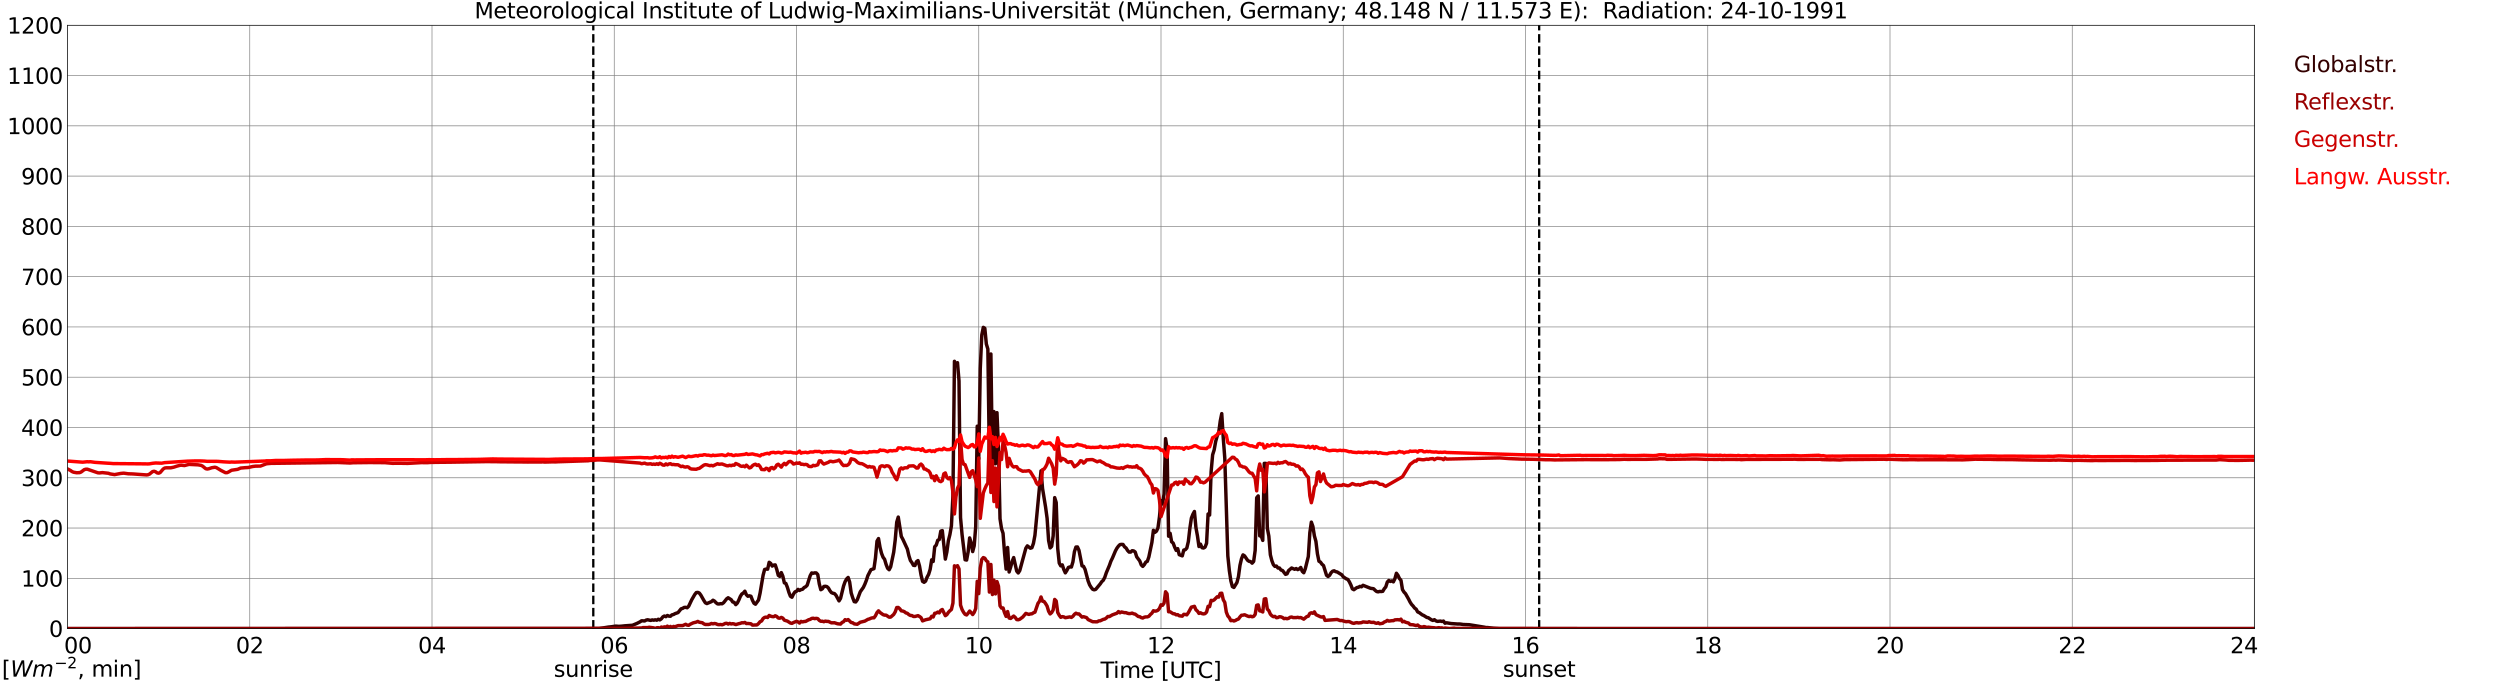 <?xml version="1.0" encoding="utf-8" standalone="no"?>
<!DOCTYPE svg PUBLIC "-//W3C//DTD SVG 1.1//EN"
  "http://www.w3.org/Graphics/SVG/1.1/DTD/svg11.dtd">
<svg xmlns:xlink="http://www.w3.org/1999/xlink" width="1085.4pt" height="296.64pt" viewBox="0 0 1085.4 296.64" xmlns="http://www.w3.org/2000/svg" version="1.1">
 <defs>
  <style type="text/css">*{stroke-linejoin: round; stroke-linecap: butt}</style>
 </defs>
 <g id="figure_1">
  <g id="patch_1">
   <path d="M 0 296.64 
L 1085.4 296.64 
L 1085.4 0 
L 0 0 
z
" style="fill: #ffffff"/>
  </g>
  <g id="axes_1">
   <g id="patch_2">
    <path d="M 29.306 272.909 
L 978.814 272.909 
L 978.814 10.976 
L 29.306 10.976 
z
" style="fill: #ffffff"/>
   </g>
   <g id="patch_3">
    <path d="M 978.814 272.909 
L 978.814 272.909 
L 978.814 10.976 
L 978.814 10.976 
z
" clip-path="url(#p8e007302b6)" style="fill: #d3d3d3; opacity: 0.25; stroke: #d3d3d3; stroke-linejoin: miter"/>
   </g>
   <g id="matplotlib.axis_1">
    <g id="xtick_1">
     <g id="line2d_1">
      <path d="M 29.306 272.909 
L 29.306 10.976 
" clip-path="url(#p8e007302b6)" style="fill: none; stroke: #808080; stroke-width: 0.3; stroke-linecap: square"/>
     </g>
     <g id="line2d_2"/>
     <g id="text_1">
      <!--    00 -->
      <g transform="translate(18.733 283.627) scale(0.095 -0.095)">
       <defs>
        <path id="DejaVuSans-20" transform="scale(0.016)"/>
        <path id="DejaVuSans-30" d="M 2034 4250 
Q 1547 4250 1301 3770 
Q 1056 3291 1056 2328 
Q 1056 1369 1301 889 
Q 1547 409 2034 409 
Q 2525 409 2770 889 
Q 3016 1369 3016 2328 
Q 3016 3291 2770 3770 
Q 2525 4250 2034 4250 
z
M 2034 4750 
Q 2819 4750 3233 4129 
Q 3647 3509 3647 2328 
Q 3647 1150 3233 529 
Q 2819 -91 2034 -91 
Q 1250 -91 836 529 
Q 422 1150 422 2328 
Q 422 3509 836 4129 
Q 1250 4750 2034 4750 
z
" transform="scale(0.016)"/>
       </defs>
       <use xlink:href="#DejaVuSans-20"/>
       <use xlink:href="#DejaVuSans-20" transform="translate(31.787 0)"/>
       <use xlink:href="#DejaVuSans-20" transform="translate(63.574 0)"/>
       <use xlink:href="#DejaVuSans-30" transform="translate(95.361 0)"/>
       <use xlink:href="#DejaVuSans-30" transform="translate(158.984 0)"/>
      </g>
     </g>
    </g>
    <g id="xtick_2">
     <g id="line2d_3">
      <path d="M 108.431 272.909 
L 108.431 10.976 
" clip-path="url(#p8e007302b6)" style="fill: none; stroke: #808080; stroke-width: 0.3; stroke-linecap: square"/>
     </g>
     <g id="line2d_4"/>
     <g id="text_2">
      <!-- 02 -->
      <g transform="translate(102.387 283.627) scale(0.095 -0.095)">
       <defs>
        <path id="DejaVuSans-32" d="M 1228 531 
L 3431 531 
L 3431 0 
L 469 0 
L 469 531 
Q 828 903 1448 1529 
Q 2069 2156 2228 2338 
Q 2531 2678 2651 2914 
Q 2772 3150 2772 3378 
Q 2772 3750 2511 3984 
Q 2250 4219 1831 4219 
Q 1534 4219 1204 4116 
Q 875 4013 500 3803 
L 500 4441 
Q 881 4594 1212 4672 
Q 1544 4750 1819 4750 
Q 2544 4750 2975 4387 
Q 3406 4025 3406 3419 
Q 3406 3131 3298 2873 
Q 3191 2616 2906 2266 
Q 2828 2175 2409 1742 
Q 1991 1309 1228 531 
z
" transform="scale(0.016)"/>
       </defs>
       <use xlink:href="#DejaVuSans-30"/>
       <use xlink:href="#DejaVuSans-32" transform="translate(63.623 0)"/>
      </g>
     </g>
    </g>
    <g id="xtick_3">
     <g id="line2d_5">
      <path d="M 187.557 272.909 
L 187.557 10.976 
" clip-path="url(#p8e007302b6)" style="fill: none; stroke: #808080; stroke-width: 0.3; stroke-linecap: square"/>
     </g>
     <g id="line2d_6"/>
     <g id="text_3">
      <!-- 04 -->
      <g transform="translate(181.513 283.627) scale(0.095 -0.095)">
       <defs>
        <path id="DejaVuSans-34" d="M 2419 4116 
L 825 1625 
L 2419 1625 
L 2419 4116 
z
M 2253 4666 
L 3047 4666 
L 3047 1625 
L 3713 1625 
L 3713 1100 
L 3047 1100 
L 3047 0 
L 2419 0 
L 2419 1100 
L 313 1100 
L 313 1709 
L 2253 4666 
z
" transform="scale(0.016)"/>
       </defs>
       <use xlink:href="#DejaVuSans-30"/>
       <use xlink:href="#DejaVuSans-34" transform="translate(63.623 0)"/>
      </g>
     </g>
    </g>
    <g id="xtick_4">
     <g id="line2d_7">
      <path d="M 266.683 272.909 
L 266.683 10.976 
" clip-path="url(#p8e007302b6)" style="fill: none; stroke: #808080; stroke-width: 0.3; stroke-linecap: square"/>
     </g>
     <g id="line2d_8"/>
     <g id="text_4">
      <!-- 06 -->
      <g transform="translate(260.638 283.627) scale(0.095 -0.095)">
       <defs>
        <path id="DejaVuSans-36" d="M 2113 2584 
Q 1688 2584 1439 2293 
Q 1191 2003 1191 1497 
Q 1191 994 1439 701 
Q 1688 409 2113 409 
Q 2538 409 2786 701 
Q 3034 994 3034 1497 
Q 3034 2003 2786 2293 
Q 2538 2584 2113 2584 
z
M 3366 4563 
L 3366 3988 
Q 3128 4100 2886 4159 
Q 2644 4219 2406 4219 
Q 1781 4219 1451 3797 
Q 1122 3375 1075 2522 
Q 1259 2794 1537 2939 
Q 1816 3084 2150 3084 
Q 2853 3084 3261 2657 
Q 3669 2231 3669 1497 
Q 3669 778 3244 343 
Q 2819 -91 2113 -91 
Q 1303 -91 875 529 
Q 447 1150 447 2328 
Q 447 3434 972 4092 
Q 1497 4750 2381 4750 
Q 2619 4750 2861 4703 
Q 3103 4656 3366 4563 
z
" transform="scale(0.016)"/>
       </defs>
       <use xlink:href="#DejaVuSans-30"/>
       <use xlink:href="#DejaVuSans-36" transform="translate(63.623 0)"/>
      </g>
     </g>
    </g>
    <g id="xtick_5">
     <g id="line2d_9">
      <path d="M 345.808 272.909 
L 345.808 10.976 
" clip-path="url(#p8e007302b6)" style="fill: none; stroke: #808080; stroke-width: 0.3; stroke-linecap: square"/>
     </g>
     <g id="line2d_10"/>
     <g id="text_5">
      <!-- 08 -->
      <g transform="translate(339.764 283.627) scale(0.095 -0.095)">
       <defs>
        <path id="DejaVuSans-38" d="M 2034 2216 
Q 1584 2216 1326 1975 
Q 1069 1734 1069 1313 
Q 1069 891 1326 650 
Q 1584 409 2034 409 
Q 2484 409 2743 651 
Q 3003 894 3003 1313 
Q 3003 1734 2745 1975 
Q 2488 2216 2034 2216 
z
M 1403 2484 
Q 997 2584 770 2862 
Q 544 3141 544 3541 
Q 544 4100 942 4425 
Q 1341 4750 2034 4750 
Q 2731 4750 3128 4425 
Q 3525 4100 3525 3541 
Q 3525 3141 3298 2862 
Q 3072 2584 2669 2484 
Q 3125 2378 3379 2068 
Q 3634 1759 3634 1313 
Q 3634 634 3220 271 
Q 2806 -91 2034 -91 
Q 1263 -91 848 271 
Q 434 634 434 1313 
Q 434 1759 690 2068 
Q 947 2378 1403 2484 
z
M 1172 3481 
Q 1172 3119 1398 2916 
Q 1625 2713 2034 2713 
Q 2441 2713 2670 2916 
Q 2900 3119 2900 3481 
Q 2900 3844 2670 4047 
Q 2441 4250 2034 4250 
Q 1625 4250 1398 4047 
Q 1172 3844 1172 3481 
z
" transform="scale(0.016)"/>
       </defs>
       <use xlink:href="#DejaVuSans-30"/>
       <use xlink:href="#DejaVuSans-38" transform="translate(63.623 0)"/>
      </g>
     </g>
    </g>
    <g id="xtick_6">
     <g id="line2d_11">
      <path d="M 424.934 272.909 
L 424.934 10.976 
" clip-path="url(#p8e007302b6)" style="fill: none; stroke: #808080; stroke-width: 0.3; stroke-linecap: square"/>
     </g>
     <g id="line2d_12"/>
     <g id="text_6">
      <!-- 10 -->
      <g transform="translate(418.89 283.627) scale(0.095 -0.095)">
       <defs>
        <path id="DejaVuSans-31" d="M 794 531 
L 1825 531 
L 1825 4091 
L 703 3866 
L 703 4441 
L 1819 4666 
L 2450 4666 
L 2450 531 
L 3481 531 
L 3481 0 
L 794 0 
L 794 531 
z
" transform="scale(0.016)"/>
       </defs>
       <use xlink:href="#DejaVuSans-31"/>
       <use xlink:href="#DejaVuSans-30" transform="translate(63.623 0)"/>
      </g>
     </g>
    </g>
    <g id="xtick_7">
     <g id="line2d_13">
      <path d="M 504.06 272.909 
L 504.06 10.976 
" clip-path="url(#p8e007302b6)" style="fill: none; stroke: #808080; stroke-width: 0.3; stroke-linecap: square"/>
     </g>
     <g id="line2d_14"/>
     <g id="text_7">
      <!-- 12 -->
      <g transform="translate(498.015 283.627) scale(0.095 -0.095)">
       <use xlink:href="#DejaVuSans-31"/>
       <use xlink:href="#DejaVuSans-32" transform="translate(63.623 0)"/>
      </g>
     </g>
    </g>
    <g id="xtick_8">
     <g id="line2d_15">
      <path d="M 583.185 272.909 
L 583.185 10.976 
" clip-path="url(#p8e007302b6)" style="fill: none; stroke: #808080; stroke-width: 0.3; stroke-linecap: square"/>
     </g>
     <g id="line2d_16"/>
     <g id="text_8">
      <!-- 14 -->
      <g transform="translate(577.141 283.627) scale(0.095 -0.095)">
       <use xlink:href="#DejaVuSans-31"/>
       <use xlink:href="#DejaVuSans-34" transform="translate(63.623 0)"/>
      </g>
     </g>
    </g>
    <g id="xtick_9">
     <g id="line2d_17">
      <path d="M 662.311 272.909 
L 662.311 10.976 
" clip-path="url(#p8e007302b6)" style="fill: none; stroke: #808080; stroke-width: 0.3; stroke-linecap: square"/>
     </g>
     <g id="line2d_18"/>
     <g id="text_9">
      <!-- 16 -->
      <g transform="translate(656.267 283.627) scale(0.095 -0.095)">
       <use xlink:href="#DejaVuSans-31"/>
       <use xlink:href="#DejaVuSans-36" transform="translate(63.623 0)"/>
      </g>
     </g>
    </g>
    <g id="xtick_10">
     <g id="line2d_19">
      <path d="M 741.437 272.909 
L 741.437 10.976 
" clip-path="url(#p8e007302b6)" style="fill: none; stroke: #808080; stroke-width: 0.3; stroke-linecap: square"/>
     </g>
     <g id="line2d_20"/>
     <g id="text_10">
      <!-- 18 -->
      <g transform="translate(735.392 283.627) scale(0.095 -0.095)">
       <use xlink:href="#DejaVuSans-31"/>
       <use xlink:href="#DejaVuSans-38" transform="translate(63.623 0)"/>
      </g>
     </g>
    </g>
    <g id="xtick_11">
     <g id="line2d_21">
      <path d="M 820.562 272.909 
L 820.562 10.976 
" clip-path="url(#p8e007302b6)" style="fill: none; stroke: #808080; stroke-width: 0.3; stroke-linecap: square"/>
     </g>
     <g id="line2d_22"/>
     <g id="text_11">
      <!-- 20 -->
      <g transform="translate(814.518 283.627) scale(0.095 -0.095)">
       <use xlink:href="#DejaVuSans-32"/>
       <use xlink:href="#DejaVuSans-30" transform="translate(63.623 0)"/>
      </g>
     </g>
    </g>
    <g id="xtick_12">
     <g id="line2d_23">
      <path d="M 899.688 272.909 
L 899.688 10.976 
" clip-path="url(#p8e007302b6)" style="fill: none; stroke: #808080; stroke-width: 0.3; stroke-linecap: square"/>
     </g>
     <g id="line2d_24"/>
     <g id="text_12">
      <!-- 22 -->
      <g transform="translate(893.644 283.627) scale(0.095 -0.095)">
       <use xlink:href="#DejaVuSans-32"/>
       <use xlink:href="#DejaVuSans-32" transform="translate(63.623 0)"/>
      </g>
     </g>
    </g>
    <g id="xtick_13">
     <g id="line2d_25">
      <path d="M 978.814 272.909 
L 978.814 10.976 
" clip-path="url(#p8e007302b6)" style="fill: none; stroke: #808080; stroke-width: 0.3; stroke-linecap: square"/>
     </g>
     <g id="line2d_26"/>
     <g id="text_13">
      <!-- 24    -->
      <g transform="translate(968.241 283.627) scale(0.095 -0.095)">
       <use xlink:href="#DejaVuSans-32"/>
       <use xlink:href="#DejaVuSans-34" transform="translate(63.623 0)"/>
       <use xlink:href="#DejaVuSans-20" transform="translate(127.246 0)"/>
       <use xlink:href="#DejaVuSans-20" transform="translate(159.033 0)"/>
       <use xlink:href="#DejaVuSans-20" transform="translate(190.82 0)"/>
      </g>
     </g>
    </g>
    <g id="text_14">
     <!-- Time [UTC] -->
     <g transform="translate(477.806 294.322) scale(0.095 -0.095)">
      <defs>
       <path id="DejaVuSans-54" d="M -19 4666 
L 3928 4666 
L 3928 4134 
L 2272 4134 
L 2272 0 
L 1638 0 
L 1638 4134 
L -19 4134 
L -19 4666 
z
" transform="scale(0.016)"/>
       <path id="DejaVuSans-69" d="M 603 3500 
L 1178 3500 
L 1178 0 
L 603 0 
L 603 3500 
z
M 603 4863 
L 1178 4863 
L 1178 4134 
L 603 4134 
L 603 4863 
z
" transform="scale(0.016)"/>
       <path id="DejaVuSans-6d" d="M 3328 2828 
Q 3544 3216 3844 3400 
Q 4144 3584 4550 3584 
Q 5097 3584 5394 3201 
Q 5691 2819 5691 2113 
L 5691 0 
L 5113 0 
L 5113 2094 
Q 5113 2597 4934 2840 
Q 4756 3084 4391 3084 
Q 3944 3084 3684 2787 
Q 3425 2491 3425 1978 
L 3425 0 
L 2847 0 
L 2847 2094 
Q 2847 2600 2669 2842 
Q 2491 3084 2119 3084 
Q 1678 3084 1418 2786 
Q 1159 2488 1159 1978 
L 1159 0 
L 581 0 
L 581 3500 
L 1159 3500 
L 1159 2956 
Q 1356 3278 1631 3431 
Q 1906 3584 2284 3584 
Q 2666 3584 2933 3390 
Q 3200 3197 3328 2828 
z
" transform="scale(0.016)"/>
       <path id="DejaVuSans-65" d="M 3597 1894 
L 3597 1613 
L 953 1613 
Q 991 1019 1311 708 
Q 1631 397 2203 397 
Q 2534 397 2845 478 
Q 3156 559 3463 722 
L 3463 178 
Q 3153 47 2828 -22 
Q 2503 -91 2169 -91 
Q 1331 -91 842 396 
Q 353 884 353 1716 
Q 353 2575 817 3079 
Q 1281 3584 2069 3584 
Q 2775 3584 3186 3129 
Q 3597 2675 3597 1894 
z
M 3022 2063 
Q 3016 2534 2758 2815 
Q 2500 3097 2075 3097 
Q 1594 3097 1305 2825 
Q 1016 2553 972 2059 
L 3022 2063 
z
" transform="scale(0.016)"/>
       <path id="DejaVuSans-5b" d="M 550 4863 
L 1875 4863 
L 1875 4416 
L 1125 4416 
L 1125 -397 
L 1875 -397 
L 1875 -844 
L 550 -844 
L 550 4863 
z
" transform="scale(0.016)"/>
       <path id="DejaVuSans-55" d="M 556 4666 
L 1191 4666 
L 1191 1831 
Q 1191 1081 1462 751 
Q 1734 422 2344 422 
Q 2950 422 3222 751 
Q 3494 1081 3494 1831 
L 3494 4666 
L 4128 4666 
L 4128 1753 
Q 4128 841 3676 375 
Q 3225 -91 2344 -91 
Q 1459 -91 1007 375 
Q 556 841 556 1753 
L 556 4666 
z
" transform="scale(0.016)"/>
       <path id="DejaVuSans-43" d="M 4122 4306 
L 4122 3641 
Q 3803 3938 3442 4084 
Q 3081 4231 2675 4231 
Q 1875 4231 1450 3742 
Q 1025 3253 1025 2328 
Q 1025 1406 1450 917 
Q 1875 428 2675 428 
Q 3081 428 3442 575 
Q 3803 722 4122 1019 
L 4122 359 
Q 3791 134 3420 21 
Q 3050 -91 2638 -91 
Q 1578 -91 968 557 
Q 359 1206 359 2328 
Q 359 3453 968 4101 
Q 1578 4750 2638 4750 
Q 3056 4750 3426 4639 
Q 3797 4528 4122 4306 
z
" transform="scale(0.016)"/>
       <path id="DejaVuSans-5d" d="M 1947 4863 
L 1947 -844 
L 622 -844 
L 622 -397 
L 1369 -397 
L 1369 4416 
L 622 4416 
L 622 4863 
L 1947 4863 
z
" transform="scale(0.016)"/>
      </defs>
      <use xlink:href="#DejaVuSans-54"/>
      <use xlink:href="#DejaVuSans-69" transform="translate(57.959 0)"/>
      <use xlink:href="#DejaVuSans-6d" transform="translate(85.742 0)"/>
      <use xlink:href="#DejaVuSans-65" transform="translate(183.154 0)"/>
      <use xlink:href="#DejaVuSans-20" transform="translate(244.678 0)"/>
      <use xlink:href="#DejaVuSans-5b" transform="translate(276.465 0)"/>
      <use xlink:href="#DejaVuSans-55" transform="translate(315.479 0)"/>
      <use xlink:href="#DejaVuSans-54" transform="translate(388.672 0)"/>
      <use xlink:href="#DejaVuSans-43" transform="translate(443.881 0)"/>
      <use xlink:href="#DejaVuSans-5d" transform="translate(513.705 0)"/>
     </g>
    </g>
   </g>
   <g id="matplotlib.axis_2">
    <g id="ytick_1">
     <g id="line2d_27">
      <path d="M 29.306 272.909 
L 978.814 272.909 
" clip-path="url(#p8e007302b6)" style="fill: none; stroke: #808080; stroke-width: 0.3; stroke-linecap: square"/>
     </g>
     <g id="line2d_28"/>
     <g id="text_15">
      <!-- 0 -->
      <g transform="translate(21.261 276.518) scale(0.095 -0.095)">
       <use xlink:href="#DejaVuSans-30"/>
      </g>
     </g>
    </g>
    <g id="ytick_2">
     <g id="line2d_29">
      <path d="M 29.306 251.081 
L 978.814 251.081 
" clip-path="url(#p8e007302b6)" style="fill: none; stroke: #808080; stroke-width: 0.3; stroke-linecap: square"/>
     </g>
     <g id="line2d_30"/>
     <g id="text_16">
      <!-- 100 -->
      <g transform="translate(9.173 254.69) scale(0.095 -0.095)">
       <use xlink:href="#DejaVuSans-31"/>
       <use xlink:href="#DejaVuSans-30" transform="translate(63.623 0)"/>
       <use xlink:href="#DejaVuSans-30" transform="translate(127.246 0)"/>
      </g>
     </g>
    </g>
    <g id="ytick_3">
     <g id="line2d_31">
      <path d="M 29.306 229.253 
L 978.814 229.253 
" clip-path="url(#p8e007302b6)" style="fill: none; stroke: #808080; stroke-width: 0.3; stroke-linecap: square"/>
     </g>
     <g id="line2d_32"/>
     <g id="text_17">
      <!-- 200 -->
      <g transform="translate(9.173 232.863) scale(0.095 -0.095)">
       <use xlink:href="#DejaVuSans-32"/>
       <use xlink:href="#DejaVuSans-30" transform="translate(63.623 0)"/>
       <use xlink:href="#DejaVuSans-30" transform="translate(127.246 0)"/>
      </g>
     </g>
    </g>
    <g id="ytick_4">
     <g id="line2d_33">
      <path d="M 29.306 207.426 
L 978.814 207.426 
" clip-path="url(#p8e007302b6)" style="fill: none; stroke: #808080; stroke-width: 0.3; stroke-linecap: square"/>
     </g>
     <g id="line2d_34"/>
     <g id="text_18">
      <!-- 300 -->
      <g transform="translate(9.173 211.035) scale(0.095 -0.095)">
       <defs>
        <path id="DejaVuSans-33" d="M 2597 2516 
Q 3050 2419 3304 2112 
Q 3559 1806 3559 1356 
Q 3559 666 3084 287 
Q 2609 -91 1734 -91 
Q 1441 -91 1130 -33 
Q 819 25 488 141 
L 488 750 
Q 750 597 1062 519 
Q 1375 441 1716 441 
Q 2309 441 2620 675 
Q 2931 909 2931 1356 
Q 2931 1769 2642 2001 
Q 2353 2234 1838 2234 
L 1294 2234 
L 1294 2753 
L 1863 2753 
Q 2328 2753 2575 2939 
Q 2822 3125 2822 3475 
Q 2822 3834 2567 4026 
Q 2313 4219 1838 4219 
Q 1578 4219 1281 4162 
Q 984 4106 628 3988 
L 628 4550 
Q 988 4650 1302 4700 
Q 1616 4750 1894 4750 
Q 2613 4750 3031 4423 
Q 3450 4097 3450 3541 
Q 3450 3153 3228 2886 
Q 3006 2619 2597 2516 
z
" transform="scale(0.016)"/>
       </defs>
       <use xlink:href="#DejaVuSans-33"/>
       <use xlink:href="#DejaVuSans-30" transform="translate(63.623 0)"/>
       <use xlink:href="#DejaVuSans-30" transform="translate(127.246 0)"/>
      </g>
     </g>
    </g>
    <g id="ytick_5">
     <g id="line2d_35">
      <path d="M 29.306 185.598 
L 978.814 185.598 
" clip-path="url(#p8e007302b6)" style="fill: none; stroke: #808080; stroke-width: 0.3; stroke-linecap: square"/>
     </g>
     <g id="line2d_36"/>
     <g id="text_19">
      <!-- 400 -->
      <g transform="translate(9.173 189.207) scale(0.095 -0.095)">
       <use xlink:href="#DejaVuSans-34"/>
       <use xlink:href="#DejaVuSans-30" transform="translate(63.623 0)"/>
       <use xlink:href="#DejaVuSans-30" transform="translate(127.246 0)"/>
      </g>
     </g>
    </g>
    <g id="ytick_6">
     <g id="line2d_37">
      <path d="M 29.306 163.77 
L 978.814 163.77 
" clip-path="url(#p8e007302b6)" style="fill: none; stroke: #808080; stroke-width: 0.3; stroke-linecap: square"/>
     </g>
     <g id="line2d_38"/>
     <g id="text_20">
      <!-- 500 -->
      <g transform="translate(9.173 167.379) scale(0.095 -0.095)">
       <defs>
        <path id="DejaVuSans-35" d="M 691 4666 
L 3169 4666 
L 3169 4134 
L 1269 4134 
L 1269 2991 
Q 1406 3038 1543 3061 
Q 1681 3084 1819 3084 
Q 2600 3084 3056 2656 
Q 3513 2228 3513 1497 
Q 3513 744 3044 326 
Q 2575 -91 1722 -91 
Q 1428 -91 1123 -41 
Q 819 9 494 109 
L 494 744 
Q 775 591 1075 516 
Q 1375 441 1709 441 
Q 2250 441 2565 725 
Q 2881 1009 2881 1497 
Q 2881 1984 2565 2268 
Q 2250 2553 1709 2553 
Q 1456 2553 1204 2497 
Q 953 2441 691 2322 
L 691 4666 
z
" transform="scale(0.016)"/>
       </defs>
       <use xlink:href="#DejaVuSans-35"/>
       <use xlink:href="#DejaVuSans-30" transform="translate(63.623 0)"/>
       <use xlink:href="#DejaVuSans-30" transform="translate(127.246 0)"/>
      </g>
     </g>
    </g>
    <g id="ytick_7">
     <g id="line2d_39">
      <path d="M 29.306 141.942 
L 978.814 141.942 
" clip-path="url(#p8e007302b6)" style="fill: none; stroke: #808080; stroke-width: 0.3; stroke-linecap: square"/>
     </g>
     <g id="line2d_40"/>
     <g id="text_21">
      <!-- 600 -->
      <g transform="translate(9.173 145.551) scale(0.095 -0.095)">
       <use xlink:href="#DejaVuSans-36"/>
       <use xlink:href="#DejaVuSans-30" transform="translate(63.623 0)"/>
       <use xlink:href="#DejaVuSans-30" transform="translate(127.246 0)"/>
      </g>
     </g>
    </g>
    <g id="ytick_8">
     <g id="line2d_41">
      <path d="M 29.306 120.114 
L 978.814 120.114 
" clip-path="url(#p8e007302b6)" style="fill: none; stroke: #808080; stroke-width: 0.3; stroke-linecap: square"/>
     </g>
     <g id="line2d_42"/>
     <g id="text_22">
      <!-- 700 -->
      <g transform="translate(9.173 123.724) scale(0.095 -0.095)">
       <defs>
        <path id="DejaVuSans-37" d="M 525 4666 
L 3525 4666 
L 3525 4397 
L 1831 0 
L 1172 0 
L 2766 4134 
L 525 4134 
L 525 4666 
z
" transform="scale(0.016)"/>
       </defs>
       <use xlink:href="#DejaVuSans-37"/>
       <use xlink:href="#DejaVuSans-30" transform="translate(63.623 0)"/>
       <use xlink:href="#DejaVuSans-30" transform="translate(127.246 0)"/>
      </g>
     </g>
    </g>
    <g id="ytick_9">
     <g id="line2d_43">
      <path d="M 29.306 98.287 
L 978.814 98.287 
" clip-path="url(#p8e007302b6)" style="fill: none; stroke: #808080; stroke-width: 0.3; stroke-linecap: square"/>
     </g>
     <g id="line2d_44"/>
     <g id="text_23">
      <!-- 800 -->
      <g transform="translate(9.173 101.896) scale(0.095 -0.095)">
       <use xlink:href="#DejaVuSans-38"/>
       <use xlink:href="#DejaVuSans-30" transform="translate(63.623 0)"/>
       <use xlink:href="#DejaVuSans-30" transform="translate(127.246 0)"/>
      </g>
     </g>
    </g>
    <g id="ytick_10">
     <g id="line2d_45">
      <path d="M 29.306 76.459 
L 978.814 76.459 
" clip-path="url(#p8e007302b6)" style="fill: none; stroke: #808080; stroke-width: 0.3; stroke-linecap: square"/>
     </g>
     <g id="line2d_46"/>
     <g id="text_24">
      <!-- 900 -->
      <g transform="translate(9.173 80.068) scale(0.095 -0.095)">
       <defs>
        <path id="DejaVuSans-39" d="M 703 97 
L 703 672 
Q 941 559 1184 500 
Q 1428 441 1663 441 
Q 2288 441 2617 861 
Q 2947 1281 2994 2138 
Q 2813 1869 2534 1725 
Q 2256 1581 1919 1581 
Q 1219 1581 811 2004 
Q 403 2428 403 3163 
Q 403 3881 828 4315 
Q 1253 4750 1959 4750 
Q 2769 4750 3195 4129 
Q 3622 3509 3622 2328 
Q 3622 1225 3098 567 
Q 2575 -91 1691 -91 
Q 1453 -91 1209 -44 
Q 966 3 703 97 
z
M 1959 2075 
Q 2384 2075 2632 2365 
Q 2881 2656 2881 3163 
Q 2881 3666 2632 3958 
Q 2384 4250 1959 4250 
Q 1534 4250 1286 3958 
Q 1038 3666 1038 3163 
Q 1038 2656 1286 2365 
Q 1534 2075 1959 2075 
z
" transform="scale(0.016)"/>
       </defs>
       <use xlink:href="#DejaVuSans-39"/>
       <use xlink:href="#DejaVuSans-30" transform="translate(63.623 0)"/>
       <use xlink:href="#DejaVuSans-30" transform="translate(127.246 0)"/>
      </g>
     </g>
    </g>
    <g id="ytick_11">
     <g id="line2d_47">
      <path d="M 29.306 54.631 
L 978.814 54.631 
" clip-path="url(#p8e007302b6)" style="fill: none; stroke: #808080; stroke-width: 0.3; stroke-linecap: square"/>
     </g>
     <g id="line2d_48"/>
     <g id="text_25">
      <!-- 1000 -->
      <g transform="translate(3.128 58.24) scale(0.095 -0.095)">
       <use xlink:href="#DejaVuSans-31"/>
       <use xlink:href="#DejaVuSans-30" transform="translate(63.623 0)"/>
       <use xlink:href="#DejaVuSans-30" transform="translate(127.246 0)"/>
       <use xlink:href="#DejaVuSans-30" transform="translate(190.869 0)"/>
      </g>
     </g>
    </g>
    <g id="ytick_12">
     <g id="line2d_49">
      <path d="M 29.306 32.803 
L 978.814 32.803 
" clip-path="url(#p8e007302b6)" style="fill: none; stroke: #808080; stroke-width: 0.3; stroke-linecap: square"/>
     </g>
     <g id="line2d_50"/>
     <g id="text_26">
      <!-- 1100 -->
      <g transform="translate(3.128 36.413) scale(0.095 -0.095)">
       <use xlink:href="#DejaVuSans-31"/>
       <use xlink:href="#DejaVuSans-31" transform="translate(63.623 0)"/>
       <use xlink:href="#DejaVuSans-30" transform="translate(127.246 0)"/>
       <use xlink:href="#DejaVuSans-30" transform="translate(190.869 0)"/>
      </g>
     </g>
    </g>
    <g id="ytick_13">
     <g id="line2d_51">
      <path d="M 29.306 10.976 
L 978.814 10.976 
" clip-path="url(#p8e007302b6)" style="fill: none; stroke: #808080; stroke-width: 0.3; stroke-linecap: square"/>
     </g>
     <g id="line2d_52"/>
     <g id="text_27">
      <!-- 1200 -->
      <g transform="translate(3.128 14.585) scale(0.095 -0.095)">
       <use xlink:href="#DejaVuSans-31"/>
       <use xlink:href="#DejaVuSans-32" transform="translate(63.623 0)"/>
       <use xlink:href="#DejaVuSans-30" transform="translate(127.246 0)"/>
       <use xlink:href="#DejaVuSans-30" transform="translate(190.869 0)"/>
      </g>
     </g>
    </g>
   </g>
   <g id="line2d_53">
    <path d="M 257.583 272.909 
L 257.583 10.976 
" clip-path="url(#p8e007302b6)" style="fill: none; stroke-dasharray: 3.7,1.6; stroke-dashoffset: 0; stroke: #000000"/>
   </g>
   <g id="line2d_54">
    <path d="M 668.246 272.909 
L 668.246 10.976 
" clip-path="url(#p8e007302b6)" style="fill: none; stroke-dasharray: 3.7,1.6; stroke-dashoffset: 0; stroke: #000000"/>
   </g>
   <g id="line2d_55">
    <path d="M 29.306 272.909 
L 260.089 272.909 
L 264.045 272.256 
L 265.364 272.123 
L 267.342 271.828 
L 268.661 271.942 
L 269.98 271.844 
L 271.298 271.7 
L 274.595 271.466 
L 276.573 270.643 
L 277.892 269.971 
L 278.552 269.506 
L 279.87 269.598 
L 280.53 269.224 
L 281.189 269.085 
L 282.508 269.366 
L 283.167 269.133 
L 283.827 269.272 
L 284.486 269.085 
L 285.145 269.272 
L 285.805 268.851 
L 286.464 269.133 
L 287.124 268.665 
L 287.783 267.825 
L 288.442 267.452 
L 289.102 267.733 
L 289.761 267.22 
L 290.42 267.5 
L 291.08 267.546 
L 291.739 266.939 
L 292.399 266.799 
L 293.058 266.426 
L 294.377 265.961 
L 295.696 264.328 
L 296.355 264.141 
L 297.014 263.721 
L 297.674 263.676 
L 298.333 263.861 
L 298.992 263.209 
L 300.311 260.41 
L 301.63 258.125 
L 302.289 257.284 
L 302.949 257.191 
L 303.608 257.472 
L 304.267 258.358 
L 305.586 260.69 
L 306.246 261.716 
L 306.905 262.043 
L 308.883 261.203 
L 309.543 260.596 
L 310.202 260.969 
L 310.861 261.67 
L 311.521 262.183 
L 312.18 262.228 
L 312.839 262.089 
L 313.499 262.135 
L 314.158 261.67 
L 315.477 259.991 
L 316.136 259.524 
L 317.455 260.364 
L 318.114 261.342 
L 318.774 261.53 
L 319.433 262.508 
L 320.093 261.855 
L 320.752 260.55 
L 321.411 258.963 
L 322.071 257.891 
L 322.73 257.472 
L 323.39 256.678 
L 324.049 258.219 
L 324.708 258.871 
L 325.368 258.684 
L 326.027 258.871 
L 326.686 260.596 
L 327.346 261.903 
L 328.005 262.322 
L 329.324 260.504 
L 329.983 257.564 
L 331.302 249.776 
L 331.961 247.257 
L 332.621 247.071 
L 333.28 247.117 
L 333.94 244.131 
L 334.599 244.598 
L 335.258 245.764 
L 335.918 245.345 
L 336.577 245.251 
L 337.236 247.211 
L 337.896 249.776 
L 338.555 250.243 
L 339.215 248.61 
L 339.874 250.149 
L 340.533 253.041 
L 341.193 253.321 
L 341.852 254.999 
L 342.512 257.191 
L 343.171 258.871 
L 343.83 259.29 
L 344.49 257.937 
L 345.149 256.959 
L 345.808 256.726 
L 346.468 255.885 
L 347.127 256.352 
L 347.787 255.979 
L 348.446 255.839 
L 349.105 255.093 
L 349.765 254.766 
L 350.424 254.113 
L 351.743 249.961 
L 352.402 248.75 
L 353.062 248.89 
L 353.721 248.704 
L 354.38 248.75 
L 355.04 249.448 
L 355.699 253.506 
L 356.359 256.025 
L 357.018 255.652 
L 357.677 254.626 
L 358.337 254.534 
L 358.996 254.674 
L 359.655 255.279 
L 360.315 256.446 
L 360.974 257.284 
L 361.634 257.564 
L 362.293 257.706 
L 362.952 258.45 
L 364.271 260.877 
L 364.93 259.803 
L 366.249 254.392 
L 366.909 252.528 
L 367.568 251.36 
L 368.227 250.708 
L 368.887 252.714 
L 369.546 257.424 
L 370.206 259.524 
L 370.865 261.203 
L 371.524 261.342 
L 372.184 260.41 
L 373.502 256.911 
L 374.821 255.047 
L 375.481 253.648 
L 376.14 251.967 
L 376.799 249.915 
L 378.118 247.351 
L 379.437 246.884 
L 380.096 242.219 
L 380.756 234.944 
L 381.415 233.824 
L 382.074 237.648 
L 382.734 240.261 
L 383.393 241.94 
L 384.053 242.826 
L 384.712 245.065 
L 385.371 246.744 
L 386.031 247.351 
L 386.69 246.091 
L 388.009 239.748 
L 388.668 234.385 
L 389.328 226.689 
L 389.987 224.497 
L 391.306 232.892 
L 391.965 234.103 
L 393.943 238.395 
L 394.603 241.241 
L 395.262 243.339 
L 395.921 244.273 
L 396.581 245.439 
L 397.24 245.53 
L 397.899 243.852 
L 398.559 243.387 
L 399.218 245.764 
L 399.878 249.636 
L 400.537 252.389 
L 401.196 252.808 
L 401.856 252.295 
L 402.515 250.568 
L 403.175 249.357 
L 403.834 247.211 
L 404.493 243.059 
L 405.153 243.758 
L 405.812 237.369 
L 406.471 236.67 
L 407.131 234.571 
L 407.79 234.243 
L 408.45 230.607 
L 409.109 230.373 
L 410.428 242.732 
L 411.087 239.654 
L 411.746 234.756 
L 412.406 232.097 
L 413.065 228.321 
L 413.725 215.168 
L 414.384 156.866 
L 415.043 158.544 
L 415.703 157.473 
L 416.362 165.401 
L 417.022 224.728 
L 417.681 232.006 
L 419 243.013 
L 419.659 243.153 
L 420.318 239.654 
L 420.978 233.545 
L 421.637 235.69 
L 422.297 239.469 
L 422.956 236.95 
L 423.615 228.646 
L 424.275 185.037 
L 424.934 199.216 
L 425.593 159.992 
L 426.253 145.439 
L 426.912 142.128 
L 427.572 142.547 
L 428.231 149.357 
L 428.89 151.549 
L 429.55 199.635 
L 430.209 153.694 
L 430.869 201.921 
L 431.528 178.694 
L 432.187 201.362 
L 432.847 179.161 
L 433.506 194.412 
L 434.165 225.195 
L 434.825 229.533 
L 435.484 231.539 
L 436.144 240.261 
L 436.803 247.071 
L 437.462 237.696 
L 438.122 248.331 
L 438.781 246.231 
L 439.44 243.758 
L 440.1 242.079 
L 441.419 247.957 
L 442.078 248.75 
L 442.737 247.724 
L 445.375 238.021 
L 446.034 236.996 
L 447.353 238.021 
L 448.012 237.788 
L 448.672 235.924 
L 449.331 232.379 
L 451.969 204.439 
L 452.628 212.09 
L 453.947 220.158 
L 454.606 225.01 
L 455.266 234.71 
L 455.925 237.882 
L 456.584 237.229 
L 457.244 232.658 
L 457.903 216.054 
L 458.563 218.2 
L 459.222 238.161 
L 459.881 244.458 
L 460.541 245.672 
L 461.2 245.251 
L 461.859 247.257 
L 462.519 248.704 
L 463.178 247.676 
L 463.838 246.371 
L 464.497 246.137 
L 465.156 246.185 
L 465.816 243.946 
L 466.475 239.515 
L 467.134 237.509 
L 467.794 237.463 
L 468.453 238.956 
L 469.772 245.672 
L 470.431 245.903 
L 471.091 247.211 
L 472.409 252.201 
L 473.069 253.927 
L 473.728 254.999 
L 474.388 255.839 
L 475.047 256.073 
L 475.706 255.885 
L 477.685 253.506 
L 478.344 252.528 
L 479.003 251.921 
L 479.663 250.616 
L 480.322 248.656 
L 481.641 245.53 
L 482.3 243.666 
L 482.96 242.313 
L 484.278 239.187 
L 484.938 237.976 
L 485.597 237.089 
L 486.256 236.437 
L 486.916 236.343 
L 487.575 236.389 
L 488.235 237.415 
L 488.894 237.93 
L 489.553 239.002 
L 490.213 239.7 
L 490.872 239.7 
L 491.532 239.095 
L 492.191 239.187 
L 492.85 239.654 
L 493.51 241.754 
L 494.828 243.526 
L 495.488 245.251 
L 496.147 245.903 
L 496.807 245.159 
L 497.466 244.039 
L 498.125 243.712 
L 498.785 241.8 
L 500.103 235.503 
L 500.763 230.233 
L 501.422 231.12 
L 502.082 230.607 
L 502.741 229.207 
L 503.4 224.309 
L 504.06 217.359 
L 504.719 218.807 
L 505.379 214.515 
L 506.038 190.448 
L 506.697 194.691 
L 507.357 232.798 
L 508.016 231.539 
L 508.675 235.223 
L 509.335 235.784 
L 509.994 237.557 
L 510.654 238.956 
L 511.313 238.209 
L 511.972 240.82 
L 513.291 241.333 
L 513.95 238.814 
L 514.61 238.674 
L 515.269 237.93 
L 515.929 235.129 
L 516.588 229.393 
L 517.247 224.962 
L 517.907 223.283 
L 518.566 222.07 
L 519.226 229.068 
L 519.885 232.658 
L 520.544 237.275 
L 521.204 236.249 
L 521.863 237.788 
L 522.522 237.93 
L 523.182 237.557 
L 523.841 235.869 
L 524.501 223.152 
L 525.16 223.622 
L 525.819 204.797 
L 526.479 197.444 
L 527.138 195.331 
L 527.797 191.675 
L 528.457 189.274 
L 529.116 187.824 
L 529.776 182.843 
L 530.435 179.586 
L 531.094 190.245 
L 531.754 198.961 
L 533.073 241.346 
L 533.732 247.779 
L 534.391 252.179 
L 535.051 254.674 
L 535.71 255.047 
L 537.029 252.901 
L 537.688 250.335 
L 538.348 245.439 
L 539.007 242.592 
L 539.666 240.914 
L 540.326 241.333 
L 541.644 243.245 
L 542.304 243.712 
L 542.963 243.806 
L 543.623 244.504 
L 544.282 243.758 
L 544.941 238.956 
L 545.601 216.1 
L 546.26 215.308 
L 546.919 232.658 
L 547.579 232.704 
L 548.238 234.616 
L 548.898 201.176 
L 549.557 201.176 
L 550.216 229.347 
L 550.876 232.752 
L 551.535 240.868 
L 552.195 243.433 
L 552.854 245.159 
L 553.513 245.903 
L 554.173 245.764 
L 554.832 246.604 
L 555.491 246.604 
L 556.151 247.49 
L 556.81 247.676 
L 558.129 249.357 
L 558.788 249.123 
L 559.448 247.724 
L 560.766 246.604 
L 562.085 247.163 
L 562.745 246.838 
L 563.404 247.303 
L 564.063 247.023 
L 564.723 246.371 
L 565.382 248.049 
L 566.042 248.656 
L 566.701 246.932 
L 568.02 241.614 
L 568.679 231.259 
L 569.338 226.689 
L 569.998 228.555 
L 570.657 232.658 
L 571.317 235.038 
L 571.976 240.447 
L 572.635 243.666 
L 573.295 244.039 
L 573.954 244.971 
L 574.613 245.53 
L 575.932 249.776 
L 576.592 250.289 
L 577.251 249.776 
L 577.91 248.656 
L 578.57 248.003 
L 579.229 247.818 
L 579.889 248.189 
L 580.548 248.331 
L 582.526 249.542 
L 583.185 250.428 
L 584.504 251.315 
L 585.164 251.548 
L 585.823 252.574 
L 586.482 253.927 
L 587.142 255.652 
L 587.801 256.025 
L 589.12 255.093 
L 589.779 254.953 
L 590.439 254.58 
L 591.098 254.766 
L 591.757 254.113 
L 595.054 255.42 
L 596.373 255.606 
L 597.032 256.304 
L 597.692 256.82 
L 598.351 256.959 
L 599.011 256.772 
L 599.67 256.82 
L 600.329 256.726 
L 600.989 255.606 
L 601.648 254.814 
L 602.307 252.714 
L 602.967 252.015 
L 603.626 252.434 
L 604.286 252.201 
L 604.945 252.62 
L 605.604 251.269 
L 606.264 248.89 
L 606.923 249.776 
L 607.582 251.175 
L 608.242 251.921 
L 608.901 255.979 
L 609.561 257.051 
L 610.22 257.752 
L 611.539 260.083 
L 612.198 261.39 
L 612.858 262.416 
L 613.517 263.115 
L 614.176 264.001 
L 614.836 264.468 
L 615.495 265.679 
L 616.154 265.961 
L 617.473 266.939 
L 618.133 267.22 
L 619.451 268.059 
L 620.111 268.198 
L 621.429 269.085 
L 622.089 269.366 
L 622.748 269.039 
L 623.408 269.552 
L 624.067 269.785 
L 625.386 269.646 
L 626.045 269.831 
L 626.705 269.646 
L 627.364 270.578 
L 628.023 270.392 
L 630.001 270.717 
L 632.639 270.905 
L 633.958 270.931 
L 635.276 271.13 
L 637.914 271.23 
L 644.508 272.304 
L 645.167 272.464 
L 645.827 272.45 
L 648.464 272.756 
L 649.783 272.837 
L 651.102 272.909 
L 978.154 272.909 
L 978.154 272.909 
" clip-path="url(#p8e007302b6)" style="fill: none; stroke: #330000; stroke-width: 1.5; stroke-linecap: square"/>
   </g>
   <g id="line2d_56">
    <path d="M 29.306 272.909 
L 269.98 272.802 
L 278.552 272.643 
L 279.211 272.464 
L 281.189 272.464 
L 281.849 272.33 
L 283.827 272.599 
L 284.486 272.865 
L 285.145 272.553 
L 285.805 272.509 
L 286.464 272.776 
L 287.124 272.241 
L 287.783 272.42 
L 288.442 272.154 
L 289.102 272.241 
L 289.761 271.841 
L 290.42 272.464 
L 291.08 271.975 
L 291.739 272.464 
L 292.399 271.975 
L 293.058 272.108 
L 294.377 271.619 
L 296.355 271.619 
L 297.674 271.038 
L 298.333 271.396 
L 298.992 271.483 
L 299.652 271.038 
L 300.971 270.416 
L 302.289 270.104 
L 302.949 269.792 
L 303.608 270.148 
L 304.927 270.37 
L 305.586 270.861 
L 306.246 271.128 
L 307.564 271.128 
L 308.224 270.995 
L 308.883 270.682 
L 309.543 270.861 
L 310.202 270.682 
L 310.861 270.816 
L 311.521 271.128 
L 312.18 271.217 
L 312.839 271.128 
L 313.499 271.261 
L 314.158 271.038 
L 314.818 270.682 
L 315.477 270.593 
L 316.136 270.951 
L 316.796 270.639 
L 317.455 270.905 
L 318.114 270.772 
L 318.774 270.905 
L 319.433 271.173 
L 320.752 270.772 
L 321.411 270.639 
L 322.071 270.37 
L 322.73 270.416 
L 323.39 270.237 
L 324.049 270.728 
L 324.708 270.682 
L 326.027 270.816 
L 326.686 271.396 
L 328.665 271.307 
L 329.324 270.728 
L 329.983 269.925 
L 330.643 269.613 
L 331.302 268.545 
L 331.961 268.054 
L 332.621 267.921 
L 333.28 268.098 
L 333.94 267.207 
L 334.599 267.52 
L 335.258 267.699 
L 335.918 267.742 
L 336.577 267.341 
L 337.236 267.653 
L 337.896 268.321 
L 338.555 268.41 
L 339.215 268.054 
L 339.874 268.366 
L 340.533 269.257 
L 341.852 269.659 
L 343.171 270.503 
L 343.83 270.639 
L 344.49 270.281 
L 345.808 269.748 
L 346.468 270.014 
L 347.127 270.503 
L 347.787 269.792 
L 348.446 270.014 
L 349.105 269.835 
L 349.765 269.792 
L 351.083 269.078 
L 351.743 268.901 
L 352.402 268.5 
L 353.062 268.41 
L 353.721 268.589 
L 354.38 268.456 
L 355.04 268.589 
L 355.699 269.347 
L 356.359 269.748 
L 357.018 269.702 
L 357.677 269.925 
L 358.337 269.659 
L 358.996 269.792 
L 359.655 269.792 
L 360.974 270.416 
L 362.293 270.37 
L 363.612 270.816 
L 364.93 270.951 
L 365.59 270.237 
L 366.249 269.925 
L 366.909 269.034 
L 367.568 269.301 
L 368.227 268.991 
L 369.546 270.281 
L 370.206 270.37 
L 370.865 270.861 
L 372.184 271.038 
L 373.502 270.148 
L 375.481 269.659 
L 376.799 268.901 
L 377.459 268.722 
L 378.118 268.41 
L 378.777 268.233 
L 379.437 268.233 
L 380.096 267.341 
L 380.756 265.961 
L 381.415 265.204 
L 382.074 265.915 
L 383.393 266.852 
L 384.053 267.074 
L 384.712 267.074 
L 386.031 267.965 
L 386.69 267.921 
L 388.009 266.762 
L 388.668 265.649 
L 389.328 263.778 
L 389.987 263.732 
L 390.646 264.313 
L 391.306 265.204 
L 391.965 265.293 
L 392.624 265.559 
L 393.284 266.094 
L 393.943 266.273 
L 394.603 266.852 
L 395.262 267.207 
L 395.921 267.253 
L 396.581 267.653 
L 397.24 267.653 
L 398.559 267.297 
L 399.218 267.653 
L 399.878 268.144 
L 400.537 269.569 
L 401.856 269.078 
L 403.834 268.633 
L 404.493 267.565 
L 405.153 267.875 
L 405.812 266.273 
L 406.471 266.184 
L 407.131 265.738 
L 407.79 266.094 
L 408.45 264.981 
L 409.109 264.625 
L 410.428 267.297 
L 411.087 266.852 
L 411.746 265.872 
L 412.406 265.16 
L 413.065 264.625 
L 413.725 261.818 
L 414.384 245.648 
L 415.043 246.093 
L 415.703 245.602 
L 416.362 246.984 
L 417.022 262.709 
L 417.681 264.625 
L 418.34 265.828 
L 419 266.718 
L 419.659 266.985 
L 420.318 266.227 
L 420.978 265.293 
L 421.637 265.961 
L 422.297 266.808 
L 422.956 265.872 
L 423.615 264.224 
L 424.275 252.373 
L 424.934 257.719 
L 425.593 246.628 
L 426.253 242.887 
L 426.912 242.084 
L 427.572 242.352 
L 428.231 243.465 
L 428.89 243.954 
L 429.55 257.051 
L 430.209 245.067 
L 430.869 258.12 
L 431.528 251.884 
L 432.187 257.854 
L 432.847 252.509 
L 433.506 254.512 
L 434.165 263.021 
L 434.825 264.001 
L 435.484 263.955 
L 436.144 266.051 
L 436.803 267.609 
L 437.462 265.516 
L 438.122 268.321 
L 438.781 268.5 
L 440.1 267.476 
L 440.759 268.054 
L 441.419 268.991 
L 442.078 269.078 
L 442.737 268.855 
L 444.056 267.875 
L 445.375 266.317 
L 446.694 266.762 
L 447.353 266.539 
L 448.012 266.496 
L 448.672 266.051 
L 449.331 265.782 
L 450.65 261.951 
L 451.309 261.061 
L 451.969 259.19 
L 452.628 261.017 
L 453.287 261.15 
L 453.947 262.041 
L 454.606 263.154 
L 455.266 265.383 
L 455.925 266.539 
L 456.584 265.961 
L 457.244 264.802 
L 457.903 260.26 
L 458.563 260.928 
L 459.222 265.915 
L 459.881 267.118 
L 460.541 268.011 
L 461.2 267.699 
L 461.859 267.832 
L 462.519 268.187 
L 464.497 267.832 
L 465.156 268.054 
L 465.816 267.565 
L 466.475 266.718 
L 467.134 266.227 
L 467.794 266.539 
L 468.453 266.539 
L 469.772 267.921 
L 470.431 267.742 
L 471.75 268.144 
L 472.409 268.991 
L 474.388 269.925 
L 476.366 269.971 
L 477.025 269.569 
L 477.685 269.523 
L 479.003 268.901 
L 479.663 268.768 
L 480.322 268.321 
L 480.981 267.653 
L 481.641 267.699 
L 482.96 266.941 
L 484.938 266.227 
L 485.597 265.516 
L 486.256 266.051 
L 486.916 265.693 
L 488.235 266.005 
L 488.894 266.005 
L 489.553 266.273 
L 490.213 266.406 
L 490.872 266.363 
L 491.532 266.184 
L 492.191 266.496 
L 492.85 266.629 
L 494.169 267.653 
L 494.828 267.742 
L 495.488 268.144 
L 496.147 268.321 
L 496.807 267.965 
L 497.466 267.832 
L 498.125 267.832 
L 498.785 267.565 
L 499.444 266.808 
L 500.103 266.227 
L 500.763 265.16 
L 501.422 265.337 
L 502.082 265.247 
L 502.741 264.935 
L 503.4 264.134 
L 504.06 262.576 
L 504.719 262.798 
L 505.379 261.862 
L 506.038 256.918 
L 506.697 257.808 
L 507.357 265.605 
L 508.016 265.605 
L 509.335 266.45 
L 509.994 266.496 
L 510.654 266.941 
L 511.313 266.852 
L 511.972 267.341 
L 513.291 267.52 
L 513.95 266.718 
L 514.61 266.762 
L 515.269 266.941 
L 515.929 266.005 
L 517.247 263.599 
L 518.566 263.243 
L 519.226 264.758 
L 519.885 265.337 
L 520.544 266.317 
L 521.204 266.051 
L 521.863 266.406 
L 522.522 266.539 
L 523.182 266.406 
L 523.841 265.738 
L 524.501 263.243 
L 525.16 263.377 
L 525.819 260.659 
L 526.479 260.794 
L 527.138 260.436 
L 528.457 259.101 
L 529.116 259.234 
L 529.776 257.632 
L 530.435 257.542 
L 531.094 260.393 
L 531.754 261.55 
L 532.413 265.738 
L 533.073 267.43 
L 533.732 268.187 
L 534.391 269.48 
L 535.051 269.347 
L 535.71 269.613 
L 536.369 269.39 
L 537.029 268.991 
L 537.688 268.768 
L 538.348 267.832 
L 539.007 267.118 
L 539.666 267.074 
L 540.326 266.895 
L 541.644 267.476 
L 542.304 267.699 
L 542.963 267.52 
L 543.623 267.788 
L 544.282 267.609 
L 544.941 266.762 
L 545.601 262.798 
L 546.26 262.619 
L 546.919 265.204 
L 547.579 265.337 
L 548.238 265.693 
L 548.898 260.081 
L 549.557 259.947 
L 550.216 264.446 
L 550.876 265.114 
L 551.535 266.629 
L 552.195 267.341 
L 552.854 267.742 
L 553.513 267.609 
L 554.173 268.187 
L 554.832 268.098 
L 555.491 267.742 
L 556.151 267.832 
L 556.81 268.098 
L 557.47 268.589 
L 558.129 268.456 
L 558.788 268.633 
L 559.448 268.456 
L 560.107 268.011 
L 560.766 267.875 
L 561.426 268.144 
L 562.745 268.144 
L 563.404 268.011 
L 564.063 268.187 
L 564.723 268.098 
L 566.042 268.812 
L 567.36 267.699 
L 568.02 267.52 
L 568.679 266.317 
L 569.338 266.051 
L 569.998 266.273 
L 570.657 265.649 
L 571.317 266.852 
L 573.295 267.788 
L 573.954 267.921 
L 574.613 267.699 
L 575.273 269.347 
L 580.548 268.945 
L 581.867 269.436 
L 582.526 269.39 
L 583.845 269.792 
L 584.504 269.925 
L 585.164 269.835 
L 585.823 269.881 
L 587.142 270.503 
L 587.801 270.639 
L 588.46 270.416 
L 589.12 270.327 
L 589.779 270.46 
L 591.098 270.327 
L 591.757 270.014 
L 593.736 270.193 
L 594.395 269.925 
L 595.054 270.148 
L 595.714 270.237 
L 596.373 270.148 
L 597.032 270.46 
L 597.692 270.639 
L 598.351 270.37 
L 599.011 270.816 
L 600.329 270.593 
L 600.989 270.058 
L 601.648 269.835 
L 602.307 269.347 
L 602.967 269.659 
L 604.286 269.48 
L 604.945 269.48 
L 605.604 269.124 
L 606.923 269.034 
L 607.582 269.168 
L 608.242 268.812 
L 608.901 269.971 
L 609.561 269.748 
L 610.22 270.148 
L 611.539 270.503 
L 612.198 271.173 
L 613.517 271.261 
L 614.836 271.619 
L 615.495 271.35 
L 616.154 271.931 
L 617.473 272.33 
L 618.133 272.018 
L 618.792 272.154 
L 619.451 272.42 
L 620.111 272.287 
L 621.429 272.464 
L 622.748 272.553 
L 623.408 272.686 
L 624.726 272.509 
L 625.386 272.643 
L 626.045 272.599 
L 626.705 272.821 
L 627.364 272.675 
L 629.342 272.874 
L 631.32 272.699 
L 631.98 272.815 
L 693.302 272.909 
L 978.154 272.909 
L 978.154 272.909 
" clip-path="url(#p8e007302b6)" style="fill: none; stroke: #990000; stroke-width: 1.5; stroke-linecap: square"/>
   </g>
   <g id="line2d_57">
    <path d="M 29.306 203.579 
L 30.625 204.269 
L 31.284 204.739 
L 31.943 205.016 
L 33.262 205.247 
L 34.581 205.199 
L 35.24 204.922 
L 36.559 203.913 
L 37.218 203.721 
L 37.878 203.693 
L 42.493 205.278 
L 43.153 205.326 
L 44.472 205.188 
L 47.109 205.481 
L 47.768 205.745 
L 49.747 206.057 
L 52.384 205.553 
L 53.703 205.424 
L 55.681 205.697 
L 57.659 205.762 
L 63.594 206.194 
L 64.253 206.122 
L 64.912 205.83 
L 66.231 204.754 
L 66.89 204.597 
L 67.55 204.819 
L 68.209 205.313 
L 68.869 205.444 
L 69.528 205.166 
L 70.847 203.634 
L 71.506 203.193 
L 72.166 203.104 
L 74.144 203.104 
L 75.462 202.824 
L 76.781 202.394 
L 78.1 202.036 
L 78.759 201.973 
L 80.078 202.13 
L 82.056 201.619 
L 86.013 201.818 
L 87.331 202.054 
L 87.991 202.396 
L 89.309 203.486 
L 89.969 203.632 
L 90.628 203.521 
L 91.947 203.064 
L 93.266 202.857 
L 93.925 203.01 
L 95.903 204.215 
L 97.881 205.223 
L 98.541 205.225 
L 99.2 204.935 
L 100.519 204.162 
L 103.156 203.765 
L 104.475 203.219 
L 106.453 203.04 
L 107.772 202.968 
L 109.75 202.527 
L 111.069 202.37 
L 113.047 202.361 
L 115.685 201.353 
L 117.663 201.176 
L 146.676 200.796 
L 151.951 201.017 
L 153.269 200.91 
L 160.523 200.82 
L 167.116 200.873 
L 170.413 201.159 
L 173.051 201.122 
L 177.007 201.189 
L 182.941 200.853 
L 185.579 200.879 
L 186.898 200.775 
L 189.535 200.727 
L 194.81 200.676 
L 196.129 200.659 
L 211.954 200.401 
L 213.273 200.434 
L 215.251 200.434 
L 216.57 200.48 
L 225.142 200.561 
L 227.12 200.572 
L 229.098 200.6 
L 233.714 200.58 
L 235.033 200.598 
L 235.692 200.519 
L 236.351 200.624 
L 240.308 200.513 
L 240.967 200.554 
L 242.286 200.48 
L 255.473 200.041 
L 256.133 199.886 
L 257.451 199.873 
L 259.43 199.69 
L 260.748 199.698 
L 277.892 201.058 
L 278.552 201.34 
L 279.87 201.058 
L 280.53 201.36 
L 281.189 201.462 
L 282.508 201.344 
L 283.167 201.624 
L 283.827 201.469 
L 284.486 201.639 
L 285.145 201.346 
L 285.805 201.626 
L 286.464 201.128 
L 287.124 201.449 
L 287.783 201.907 
L 288.442 201.962 
L 289.102 201.412 
L 289.761 201.809 
L 290.42 201.436 
L 291.08 201.312 
L 291.739 201.704 
L 292.399 201.641 
L 293.058 201.763 
L 294.377 201.783 
L 295.696 202.582 
L 296.355 202.377 
L 297.014 202.693 
L 297.674 202.796 
L 298.333 202.623 
L 298.992 202.84 
L 299.652 203.459 
L 300.311 203.636 
L 302.289 203.737 
L 302.949 203.468 
L 303.608 203.35 
L 305.586 201.945 
L 306.246 201.735 
L 306.905 201.82 
L 308.224 202.193 
L 308.883 202.032 
L 309.543 202.265 
L 311.521 201.338 
L 312.18 201.554 
L 313.499 201.443 
L 315.477 202.187 
L 316.136 202.244 
L 316.796 201.995 
L 317.455 202.185 
L 318.114 201.888 
L 318.774 201.993 
L 319.433 201.226 
L 320.752 201.796 
L 321.411 202.292 
L 322.071 202.497 
L 322.73 202.298 
L 323.39 202.663 
L 324.049 201.958 
L 325.368 203.165 
L 326.027 202.94 
L 326.686 202.189 
L 327.346 201.744 
L 328.005 201.543 
L 328.665 202.078 
L 329.324 201.781 
L 329.983 202.558 
L 330.643 203.822 
L 331.961 203.924 
L 332.621 203.302 
L 333.28 203.501 
L 333.94 204.315 
L 334.599 203.145 
L 335.258 202.964 
L 335.918 203.577 
L 336.577 203.034 
L 337.236 201.862 
L 337.896 201.545 
L 339.215 202.807 
L 339.874 201.772 
L 340.533 201.163 
L 341.193 201.776 
L 342.512 200.408 
L 343.171 200.312 
L 343.83 200.716 
L 344.49 201.464 
L 345.149 201.305 
L 345.808 200.991 
L 346.468 201.17 
L 347.127 200.934 
L 347.787 201.569 
L 348.446 201.539 
L 349.105 201.739 
L 349.765 201.611 
L 350.424 201.742 
L 351.083 202.423 
L 351.743 202.567 
L 352.402 202.545 
L 353.062 202.025 
L 353.721 202.22 
L 355.04 201.798 
L 355.699 200.091 
L 356.359 200.067 
L 357.018 200.932 
L 357.677 201.482 
L 358.996 200.969 
L 359.655 200.709 
L 360.315 200.264 
L 360.974 200.312 
L 361.634 200.5 
L 363.612 200.065 
L 364.271 199.736 
L 364.93 200.519 
L 365.59 201.545 
L 366.249 202.145 
L 366.909 202.036 
L 367.568 202.104 
L 368.227 201.772 
L 368.887 201.032 
L 369.546 199.192 
L 370.865 199.509 
L 371.524 199.95 
L 372.184 200.652 
L 372.843 201.069 
L 373.502 201.274 
L 374.162 201.296 
L 374.821 201.595 
L 376.799 202.794 
L 377.459 202.506 
L 378.118 202.781 
L 378.777 202.717 
L 379.437 202.879 
L 380.096 204.701 
L 380.756 207.126 
L 382.074 202.639 
L 382.734 202.248 
L 383.393 202.296 
L 384.053 202.65 
L 384.712 202.241 
L 385.371 202.246 
L 386.031 202.486 
L 386.69 203.315 
L 387.349 205.029 
L 388.009 206.035 
L 388.668 207.426 
L 389.328 208.275 
L 389.987 206.356 
L 390.646 203.682 
L 391.306 203.154 
L 391.965 203.606 
L 392.624 203.125 
L 393.943 203.075 
L 394.603 202.348 
L 396.581 202.237 
L 397.24 202.652 
L 397.899 203.213 
L 398.559 203.184 
L 399.218 201.96 
L 399.878 201.477 
L 400.537 202.134 
L 401.196 203.61 
L 401.856 203.654 
L 402.515 204.138 
L 403.175 204.437 
L 403.834 205.354 
L 404.493 207.421 
L 405.153 206.812 
L 405.812 208.685 
L 406.471 206.572 
L 407.131 207.93 
L 407.79 208.853 
L 408.45 209.113 
L 409.109 208.661 
L 409.768 205.721 
L 410.428 205.332 
L 411.087 207.332 
L 411.746 207.884 
L 412.406 207.345 
L 413.065 208.63 
L 413.725 213.832 
L 414.384 223.128 
L 415.043 215.609 
L 415.703 212.012 
L 416.362 210.569 
L 417.022 190.62 
L 417.681 199.502 
L 418.34 201.528 
L 419 201.735 
L 420.978 207.255 
L 421.637 204.915 
L 422.297 204.354 
L 423.615 208.303 
L 424.275 211.291 
L 424.934 198.843 
L 425.593 225.038 
L 426.912 214.031 
L 427.572 212.232 
L 428.231 210.763 
L 428.89 209.717 
L 429.55 188.948 
L 430.209 213.81 
L 430.869 200.002 
L 431.528 217.754 
L 432.187 203.221 
L 432.847 220.062 
L 434.165 196.433 
L 434.825 199.506 
L 435.484 191.686 
L 436.144 193.268 
L 436.803 196.427 
L 437.462 202.656 
L 438.122 199.004 
L 438.781 200.834 
L 439.44 202.224 
L 440.1 202.765 
L 440.759 202.599 
L 441.419 202.63 
L 442.078 203.623 
L 444.056 204.616 
L 444.716 204.503 
L 445.375 204.551 
L 446.694 204.337 
L 447.353 204.819 
L 449.331 208.035 
L 449.991 209.68 
L 450.65 210.431 
L 451.309 209.268 
L 451.969 209.683 
L 452.628 203.903 
L 453.287 203.669 
L 453.947 202.706 
L 454.606 201.405 
L 455.266 198.948 
L 456.584 201.392 
L 457.244 203.202 
L 457.903 210.189 
L 458.563 206.135 
L 459.222 191.256 
L 459.881 197.21 
L 460.541 200.08 
L 461.2 199.004 
L 462.519 199.655 
L 463.178 200.445 
L 463.838 200.757 
L 464.497 200.454 
L 465.156 200.48 
L 466.475 202.643 
L 467.794 201.722 
L 468.453 201.015 
L 469.113 200.022 
L 469.772 200.187 
L 470.431 201.069 
L 471.091 200.563 
L 471.75 199.664 
L 473.728 199.533 
L 474.388 199.548 
L 476.366 200.5 
L 477.025 200.238 
L 477.685 200.126 
L 478.344 200.607 
L 479.003 200.879 
L 480.322 201.794 
L 480.981 201.907 
L 481.641 202.172 
L 482.3 202.711 
L 482.96 202.704 
L 484.938 203.206 
L 486.256 203.294 
L 486.916 203.053 
L 487.575 203.359 
L 488.235 202.89 
L 489.553 202.392 
L 490.213 202.667 
L 490.872 202.645 
L 491.532 202.818 
L 492.191 202.724 
L 492.85 202.776 
L 493.51 202.182 
L 494.169 203.128 
L 494.828 203.302 
L 495.488 203.671 
L 496.147 204.581 
L 496.807 205.795 
L 497.466 206.476 
L 498.125 206.967 
L 498.785 208.187 
L 499.444 209.672 
L 500.103 210.516 
L 500.763 214.044 
L 501.422 212.147 
L 502.082 212.282 
L 502.741 212.902 
L 503.4 217.244 
L 504.06 224.307 
L 508.675 210.575 
L 509.335 210.525 
L 509.994 209.604 
L 510.654 209.335 
L 511.313 210.361 
L 511.972 209.244 
L 512.632 209.484 
L 513.291 209.244 
L 513.95 210.23 
L 514.61 208 
L 515.269 208.766 
L 515.929 209.135 
L 516.588 209.964 
L 517.247 210.025 
L 517.907 209.338 
L 518.566 208.436 
L 519.226 207.129 
L 519.885 207.308 
L 520.544 208.076 
L 521.204 209.344 
L 521.863 209.314 
L 522.522 209.634 
L 523.182 209.357 
L 535.051 198.502 
L 535.71 198.596 
L 536.369 199.312 
L 537.029 199.666 
L 537.688 200.733 
L 538.348 202.263 
L 539.007 202.348 
L 539.666 202.757 
L 540.326 202.772 
L 540.985 203.169 
L 542.304 204.9 
L 542.963 205.413 
L 543.623 205.463 
L 544.941 207.757 
L 545.601 213.096 
L 546.26 204.498 
L 546.919 201.447 
L 547.579 204.199 
L 548.238 203.767 
L 548.898 213.566 
L 549.557 209.015 
L 550.216 201.432 
L 550.876 200.975 
L 552.854 201.211 
L 553.513 201.069 
L 554.173 201.384 
L 554.832 200.72 
L 555.491 201.139 
L 556.151 200.903 
L 556.81 200.951 
L 557.47 200.556 
L 558.129 200.375 
L 558.788 200.827 
L 559.448 201.456 
L 560.107 201.165 
L 560.766 201.578 
L 561.426 201.539 
L 562.085 201.755 
L 562.745 202.366 
L 563.404 202.246 
L 564.063 202.741 
L 564.723 203.844 
L 565.382 203.63 
L 566.042 204.398 
L 566.701 205.692 
L 567.36 206.579 
L 568.02 207.194 
L 568.679 215.266 
L 569.338 218.25 
L 569.998 215.58 
L 570.657 211.437 
L 571.317 210.42 
L 571.976 205.308 
L 572.635 204.865 
L 573.295 209.065 
L 574.613 205.771 
L 575.273 208.235 
L 575.932 209.693 
L 577.91 211.32 
L 578.57 211.261 
L 579.229 211.066 
L 579.889 210.676 
L 581.207 210.776 
L 582.526 210.778 
L 583.185 210.366 
L 583.845 210.601 
L 585.164 210.909 
L 585.823 210.756 
L 587.142 209.94 
L 588.46 210.466 
L 589.12 210.514 
L 589.779 210.37 
L 590.439 210.676 
L 591.098 210.298 
L 591.757 210.318 
L 592.417 209.864 
L 593.076 209.824 
L 593.736 209.643 
L 594.395 209.34 
L 595.714 209.34 
L 596.373 209.552 
L 597.032 209.29 
L 597.692 209.41 
L 598.351 209.733 
L 599.011 210.241 
L 600.329 210.302 
L 600.989 210.87 
L 601.648 211.128 
L 608.901 206.974 
L 612.198 201.628 
L 614.176 200.155 
L 614.836 200.203 
L 615.495 199.463 
L 616.154 199.419 
L 617.473 199.592 
L 618.133 199.613 
L 619.451 199.317 
L 620.111 199.465 
L 620.77 199.225 
L 622.089 199.092 
L 622.748 199.576 
L 623.408 199.164 
L 624.067 198.956 
L 626.045 199.155 
L 626.705 199.576 
L 627.364 198.887 
L 628.023 199.319 
L 651.102 198.799 
L 653.08 198.939 
L 655.058 199.089 
L 660.333 199.325 
L 665.608 199.404 
L 667.586 199.471 
L 668.905 199.504 
L 670.883 199.594 
L 673.521 199.613 
L 674.839 199.681 
L 688.686 199.548 
L 695.28 199.587 
L 700.555 199.541 
L 703.193 199.513 
L 705.171 199.395 
L 706.49 199.447 
L 711.105 199.43 
L 714.402 199.441 
L 719.677 199.273 
L 720.337 199.159 
L 722.974 199.207 
L 723.633 199.413 
L 724.952 199.43 
L 735.502 199.273 
L 736.821 199.29 
L 738.799 199.354 
L 740.777 199.437 
L 743.415 199.441 
L 746.052 199.452 
L 746.712 199.393 
L 747.371 199.5 
L 750.009 199.445 
L 753.965 199.474 
L 755.284 199.467 
L 755.943 199.581 
L 757.921 199.465 
L 778.362 199.397 
L 779.021 199.351 
L 780.34 199.443 
L 782.978 199.471 
L 784.296 199.428 
L 786.275 199.439 
L 790.231 199.41 
L 790.89 199.524 
L 792.209 199.57 
L 794.187 199.622 
L 796.165 199.609 
L 798.803 199.709 
L 800.781 199.557 
L 817.925 199.382 
L 819.244 199.463 
L 819.903 199.369 
L 826.497 199.616 
L 830.453 199.559 
L 832.431 199.618 
L 837.706 199.602 
L 840.344 199.592 
L 852.213 199.65 
L 855.51 199.495 
L 857.488 199.38 
L 860.125 199.399 
L 862.103 199.437 
L 864.082 199.426 
L 866.06 199.495 
L 873.972 199.554 
L 876.61 199.626 
L 884.522 199.76 
L 890.457 199.799 
L 891.775 199.733 
L 892.435 199.792 
L 893.754 199.723 
L 899.688 199.91 
L 902.326 199.851 
L 908.26 199.987 
L 909.579 199.915 
L 911.557 199.947 
L 924.085 199.888 
L 926.723 199.939 
L 934.635 199.901 
L 936.613 199.891 
L 938.592 199.825 
L 962.329 199.733 
L 963.648 199.557 
L 966.285 199.723 
L 967.604 199.851 
L 971.561 199.891 
L 975.517 199.816 
L 976.836 199.781 
L 978.154 199.797 
L 978.154 199.797 
" clip-path="url(#p8e007302b6)" style="fill: none; stroke: #cc0000; stroke-width: 1.5; stroke-linecap: square"/>
   </g>
   <g id="line2d_58">
    <path d="M 29.306 200.163 
L 35.9 200.661 
L 37.878 200.46 
L 38.537 200.515 
L 39.197 200.452 
L 41.175 200.731 
L 46.45 201.085 
L 47.768 201.157 
L 49.087 201.268 
L 60.956 201.37 
L 64.253 201.416 
L 64.912 201.375 
L 66.231 201.146 
L 67.55 201.006 
L 70.187 201.095 
L 71.506 200.851 
L 81.397 200.216 
L 84.034 200.133 
L 86.672 200.102 
L 88.65 200.177 
L 89.969 200.294 
L 91.947 200.277 
L 94.584 200.307 
L 97.222 200.515 
L 99.86 200.659 
L 100.519 200.585 
L 101.838 200.644 
L 115.025 200.155 
L 115.685 200.056 
L 117.663 200.046 
L 119.641 199.919 
L 123.597 199.901 
L 126.894 199.814 
L 133.488 199.703 
L 135.466 199.725 
L 138.104 199.679 
L 141.4 199.541 
L 148.654 199.583 
L 151.951 199.766 
L 152.61 199.655 
L 153.929 199.672 
L 160.523 199.622 
L 164.479 199.602 
L 184.92 199.611 
L 186.238 199.572 
L 188.876 199.613 
L 190.195 199.587 
L 192.832 199.574 
L 194.151 199.528 
L 197.448 199.535 
L 207.998 199.43 
L 213.932 199.253 
L 216.57 199.306 
L 238.329 199.447 
L 240.967 199.347 
L 244.264 199.29 
L 246.242 199.277 
L 254.814 199.225 
L 259.43 199.079 
L 261.408 199.068 
L 277.892 198.607 
L 279.87 198.736 
L 281.189 198.708 
L 281.849 198.847 
L 283.167 198.762 
L 283.827 198.627 
L 284.486 198.347 
L 285.145 198.598 
L 285.805 198.655 
L 286.464 198.302 
L 287.124 198.823 
L 287.783 198.57 
L 288.442 198.668 
L 289.102 198.472 
L 289.761 198.784 
L 290.42 198.19 
L 291.08 198.583 
L 291.739 198.033 
L 292.399 198.505 
L 293.058 198.249 
L 294.377 198.548 
L 296.355 198.042 
L 297.674 198.659 
L 298.992 198.037 
L 299.652 198.223 
L 300.311 198.221 
L 302.289 197.789 
L 302.949 198.02 
L 303.608 197.675 
L 304.927 197.664 
L 305.586 197.422 
L 306.246 197.455 
L 306.905 197.642 
L 307.564 197.599 
L 308.883 197.885 
L 309.543 197.577 
L 310.202 197.78 
L 313.499 197.452 
L 314.818 197.823 
L 315.477 197.684 
L 316.136 197.142 
L 316.796 197.481 
L 317.455 197.363 
L 318.114 197.743 
L 318.774 197.789 
L 319.433 197.476 
L 320.093 197.618 
L 323.39 197.249 
L 324.049 196.939 
L 324.708 197.326 
L 326.686 197.066 
L 328.005 197.433 
L 328.665 197.498 
L 329.983 197.952 
L 330.643 197.365 
L 331.302 197.387 
L 331.961 197.086 
L 333.28 196.787 
L 333.94 197.092 
L 334.599 196.527 
L 335.918 196.37 
L 336.577 196.623 
L 337.896 196.372 
L 338.555 196.483 
L 339.215 196.73 
L 339.874 196.54 
L 340.533 196.193 
L 342.512 196.407 
L 343.171 196.293 
L 344.49 196.63 
L 345.149 196.597 
L 345.808 196.793 
L 347.127 195.846 
L 347.787 196.754 
L 348.446 196.472 
L 349.105 196.459 
L 349.765 196.328 
L 350.424 196.555 
L 351.083 196.472 
L 351.743 196.206 
L 353.062 196.256 
L 353.721 195.983 
L 355.04 196.034 
L 355.699 195.972 
L 357.018 196.509 
L 357.677 196.162 
L 358.337 196.276 
L 358.996 196.117 
L 359.655 196.195 
L 360.974 195.988 
L 361.634 196.171 
L 364.93 196.304 
L 365.59 196.577 
L 366.249 196.352 
L 366.909 196.846 
L 367.568 196.333 
L 368.227 196.302 
L 368.887 195.75 
L 369.546 195.78 
L 370.206 196.228 
L 372.843 196.588 
L 373.502 196.461 
L 374.162 196.477 
L 374.821 196.282 
L 376.14 196.492 
L 376.799 196.516 
L 377.459 196.097 
L 378.118 196.215 
L 379.437 196.038 
L 380.756 196.149 
L 381.415 196.031 
L 382.074 195.333 
L 382.734 195.547 
L 383.393 195.492 
L 384.053 195.586 
L 385.371 196.112 
L 386.031 195.732 
L 386.69 195.628 
L 387.349 195.789 
L 388.009 195.621 
L 388.668 195.652 
L 389.328 195.538 
L 389.987 194.447 
L 391.306 194.488 
L 391.965 195.01 
L 392.624 194.789 
L 393.284 194.416 
L 393.943 194.58 
L 394.603 194.479 
L 395.262 194.617 
L 395.921 194.995 
L 396.581 194.964 
L 397.24 195.187 
L 398.559 195.047 
L 399.218 195.075 
L 399.878 195.54 
L 400.537 194.803 
L 401.196 195.693 
L 401.856 196.014 
L 402.515 195.911 
L 403.175 195.663 
L 403.834 195.595 
L 404.493 196.034 
L 405.153 195.724 
L 405.812 196.049 
L 406.471 195.372 
L 407.131 195.3 
L 407.79 195.036 
L 408.45 195.224 
L 409.109 195.254 
L 409.768 194.597 
L 410.428 195.008 
L 411.087 195.226 
L 412.406 195.178 
L 413.065 194.676 
L 413.725 195.056 
L 414.384 194.434 
L 415.043 192.107 
L 415.703 190.967 
L 416.362 191.662 
L 417.022 188.852 
L 417.681 191.773 
L 418.34 192.866 
L 419 193.722 
L 420.318 194.307 
L 420.978 193.905 
L 421.637 193.2 
L 422.297 192.991 
L 422.956 194.01 
L 423.615 193.956 
L 424.275 192.168 
L 424.934 188.379 
L 425.593 195.946 
L 426.253 192.792 
L 427.572 189.728 
L 428.231 190.197 
L 428.89 189.944 
L 429.55 185.502 
L 430.209 190.494 
L 430.869 189.575 
L 431.528 192.993 
L 432.187 189.915 
L 432.847 193.855 
L 433.506 192.314 
L 434.165 189.874 
L 434.825 191.12 
L 435.484 188.547 
L 436.144 189.998 
L 436.803 191.723 
L 437.462 192.781 
L 438.122 192.618 
L 438.781 192.6 
L 439.44 192.925 
L 440.1 193.01 
L 440.759 193.323 
L 441.419 193.098 
L 442.078 193.532 
L 442.737 193.609 
L 443.397 193.349 
L 444.056 193.27 
L 444.716 193.508 
L 445.375 193.464 
L 446.034 193.157 
L 446.694 193.233 
L 447.353 193.534 
L 448.672 194.355 
L 449.331 193.794 
L 449.991 194.102 
L 450.65 194.021 
L 452.628 191.703 
L 453.287 192.602 
L 454.606 192.563 
L 455.266 192.349 
L 455.925 192.31 
L 456.584 193.117 
L 457.244 193.541 
L 457.903 195.021 
L 458.563 193.744 
L 459.222 190.059 
L 459.881 192.349 
L 460.541 192.751 
L 461.2 192.875 
L 461.859 193.44 
L 463.178 193.698 
L 465.156 193.51 
L 465.816 193.803 
L 466.475 193.552 
L 467.794 192.855 
L 468.453 193.093 
L 469.772 193.323 
L 470.431 193.626 
L 471.091 193.635 
L 471.75 194.209 
L 472.409 194.095 
L 473.728 194.303 
L 474.388 194.209 
L 475.047 194.281 
L 477.025 194.172 
L 477.685 193.779 
L 478.344 194.128 
L 479.003 194.305 
L 480.322 194.167 
L 480.981 194.403 
L 481.641 193.993 
L 482.3 194.154 
L 482.96 194.104 
L 483.619 193.89 
L 484.278 193.908 
L 484.938 193.713 
L 485.597 194.008 
L 486.256 193.237 
L 486.916 193.449 
L 487.575 193.251 
L 488.235 193.513 
L 489.553 193.209 
L 490.872 193.595 
L 491.532 193.855 
L 492.191 193.449 
L 492.85 193.678 
L 493.51 193.458 
L 494.828 193.624 
L 495.488 193.711 
L 496.807 194.226 
L 498.125 194.266 
L 499.444 194.464 
L 500.103 194.314 
L 500.763 194.558 
L 501.422 194.252 
L 502.741 194.403 
L 503.4 194.741 
L 504.06 195.49 
L 504.719 195.348 
L 505.379 196.075 
L 506.038 197.97 
L 506.697 198.483 
L 507.357 193.96 
L 508.016 194.501 
L 508.675 194.475 
L 509.335 194.322 
L 509.994 194.495 
L 510.654 194.305 
L 511.313 194.471 
L 511.972 194.349 
L 512.632 194.534 
L 513.291 194.51 
L 513.95 195.093 
L 514.61 194.423 
L 515.269 194.276 
L 515.929 194.641 
L 516.588 194.324 
L 517.247 194.231 
L 518.566 193.523 
L 519.226 193.563 
L 520.544 194.344 
L 521.204 194.578 
L 523.841 194.757 
L 524.501 194.121 
L 525.16 194.008 
L 526.479 190.016 
L 527.138 189.721 
L 528.457 188.734 
L 529.116 187.663 
L 529.776 188.086 
L 530.435 187.163 
L 531.094 186.916 
L 531.754 188.147 
L 532.413 188.975 
L 533.073 192.129 
L 533.732 192.563 
L 534.391 192.364 
L 535.051 192.895 
L 535.71 192.725 
L 536.369 192.855 
L 537.029 193.229 
L 538.348 192.967 
L 539.007 192.919 
L 539.666 192.454 
L 540.985 192.755 
L 542.304 193.41 
L 542.963 193.609 
L 543.623 193.547 
L 544.282 193.86 
L 545.601 194.187 
L 546.26 192.735 
L 546.919 192.535 
L 547.579 192.947 
L 548.238 192.797 
L 548.898 194.512 
L 549.557 194.209 
L 550.216 193.072 
L 550.876 193.661 
L 551.535 193.471 
L 552.195 193.017 
L 552.854 192.965 
L 553.513 193.425 
L 554.173 192.853 
L 554.832 192.923 
L 556.151 193.637 
L 556.81 193.362 
L 557.47 193.216 
L 558.129 193.414 
L 559.448 193.301 
L 560.107 193.288 
L 560.766 193.397 
L 561.426 193.285 
L 562.085 193.523 
L 562.745 193.606 
L 563.404 193.825 
L 564.063 193.689 
L 565.382 193.803 
L 566.042 193.831 
L 566.701 194.163 
L 567.36 194.198 
L 568.02 193.729 
L 568.679 194.39 
L 569.998 193.796 
L 570.657 194.696 
L 571.317 193.881 
L 571.976 194.165 
L 572.635 194.621 
L 573.295 194.75 
L 573.954 194.663 
L 574.613 195.112 
L 575.273 194.521 
L 575.932 195.403 
L 577.251 195.697 
L 578.57 195.494 
L 579.889 195.503 
L 580.548 195.708 
L 581.867 195.464 
L 582.526 195.643 
L 583.185 195.529 
L 584.504 195.728 
L 585.823 196.154 
L 586.482 196.073 
L 587.142 196.309 
L 589.12 196.505 
L 589.779 196.291 
L 590.439 196.413 
L 591.098 196.4 
L 591.757 196.547 
L 592.417 196.339 
L 593.736 196.3 
L 594.395 196.605 
L 595.054 196.427 
L 595.714 196.372 
L 596.373 196.501 
L 597.032 196.35 
L 597.692 196.387 
L 598.351 196.808 
L 599.011 196.479 
L 600.329 196.822 
L 602.307 196.99 
L 602.967 196.699 
L 604.945 196.44 
L 606.264 196.64 
L 607.582 195.964 
L 608.242 196.245 
L 608.901 196.215 
L 609.561 196.673 
L 610.22 196.337 
L 610.879 196.234 
L 611.539 196.248 
L 612.198 195.807 
L 612.858 195.975 
L 614.176 195.876 
L 614.836 195.868 
L 615.495 196.287 
L 616.154 195.68 
L 617.473 195.697 
L 618.133 196.169 
L 618.792 196.141 
L 619.451 195.948 
L 620.111 196.108 
L 620.77 195.983 
L 621.429 196.178 
L 622.748 196.28 
L 623.408 196.202 
L 624.726 196.429 
L 625.386 196.322 
L 626.045 196.411 
L 627.364 196.278 
L 628.023 196.444 
L 659.674 197.407 
L 662.97 197.481 
L 667.586 197.538 
L 668.905 197.546 
L 673.521 197.666 
L 675.499 197.706 
L 676.817 197.527 
L 677.477 197.852 
L 686.049 197.662 
L 686.708 197.784 
L 689.346 197.73 
L 697.258 197.762 
L 697.918 197.666 
L 699.236 197.725 
L 699.896 197.719 
L 700.555 197.841 
L 703.852 197.745 
L 705.171 197.679 
L 706.49 197.76 
L 707.808 197.795 
L 709.786 197.815 
L 713.743 197.686 
L 717.699 197.806 
L 719.018 197.747 
L 720.337 197.455 
L 722.974 197.481 
L 723.633 197.813 
L 724.293 197.734 
L 725.612 197.799 
L 726.271 197.743 
L 726.93 197.861 
L 727.59 197.671 
L 728.909 197.736 
L 729.568 197.625 
L 730.227 197.734 
L 734.843 197.529 
L 738.799 197.568 
L 741.437 197.651 
L 743.415 197.688 
L 744.074 197.734 
L 745.393 197.658 
L 746.052 197.765 
L 746.712 197.623 
L 748.031 197.832 
L 748.69 197.714 
L 749.349 197.81 
L 751.327 197.745 
L 753.965 197.856 
L 754.624 197.719 
L 755.943 197.902 
L 757.921 197.804 
L 758.581 197.813 
L 759.24 197.95 
L 761.878 197.778 
L 762.537 197.915 
L 765.174 197.92 
L 766.493 197.97 
L 768.471 197.841 
L 771.109 197.904 
L 777.703 197.813 
L 778.362 197.756 
L 781.659 197.928 
L 789.572 197.658 
L 790.89 197.904 
L 791.55 197.823 
L 792.868 198.064 
L 795.506 198.013 
L 797.484 198.042 
L 799.462 198.024 
L 804.078 197.935 
L 810.672 197.959 
L 811.99 197.928 
L 814.628 197.93 
L 819.244 197.946 
L 819.903 197.78 
L 821.881 197.749 
L 822.541 197.714 
L 823.2 197.85 
L 824.519 197.839 
L 827.816 197.88 
L 828.475 197.854 
L 829.134 197.989 
L 834.409 197.989 
L 837.047 198.018 
L 843.641 198.116 
L 844.3 198.201 
L 845.619 197.968 
L 848.256 198.007 
L 849.575 198.142 
L 851.553 198.085 
L 852.872 198.138 
L 855.51 198.136 
L 857.488 198.022 
L 859.466 198.055 
L 863.422 197.965 
L 866.06 198.007 
L 867.378 198.064 
L 871.335 198.037 
L 872.653 198.026 
L 888.479 198.157 
L 889.138 198.072 
L 891.116 198.144 
L 893.754 197.948 
L 898.369 198.075 
L 899.688 198.216 
L 900.347 198.103 
L 901.666 198.16 
L 902.326 198.07 
L 903.644 198.21 
L 904.963 198.101 
L 905.622 198.216 
L 906.282 198.144 
L 908.26 198.323 
L 910.898 198.269 
L 922.766 198.245 
L 925.404 198.249 
L 927.382 198.297 
L 928.701 198.304 
L 931.338 198.341 
L 935.295 198.26 
L 936.613 198.28 
L 937.932 198.131 
L 939.91 198.101 
L 940.57 198.21 
L 941.888 198.077 
L 943.207 198.131 
L 944.526 198.232 
L 945.185 198.293 
L 946.504 198.184 
L 948.482 198.201 
L 949.801 198.203 
L 953.098 198.271 
L 961.67 198.212 
L 962.329 198.299 
L 962.989 198.114 
L 964.307 198.107 
L 965.626 198.205 
L 978.154 198.21 
L 978.154 198.21 
" clip-path="url(#p8e007302b6)" style="fill: none; stroke: #ff0000; stroke-width: 1.5; stroke-linecap: square"/>
   </g>
   <g id="patch_4">
    <path d="M 29.306 272.909 
L 29.306 10.976 
" style="fill: none; stroke: #000000; stroke-width: 0.3; stroke-linejoin: miter; stroke-linecap: square"/>
   </g>
   <g id="patch_5">
    <path d="M 978.814 272.909 
L 978.814 10.976 
" style="fill: none; stroke: #000000; stroke-width: 0.3; stroke-linejoin: miter; stroke-linecap: square"/>
   </g>
   <g id="patch_6">
    <path d="M 29.306 272.909 
L 978.814 272.909 
" style="fill: none; stroke: #000000; stroke-width: 0.3; stroke-linejoin: miter; stroke-linecap: square"/>
   </g>
   <g id="patch_7">
    <path d="M 29.306 10.976 
L 978.814 10.976 
" style="fill: none; stroke: #000000; stroke-width: 0.3; stroke-linejoin: miter; stroke-linecap: square"/>
   </g>
   <g id="text_28">
    <!-- sunrise -->
    <g transform="translate(240.419 293.863) scale(0.095 -0.095)">
     <defs>
      <path id="DejaVuSans-73" d="M 2834 3397 
L 2834 2853 
Q 2591 2978 2328 3040 
Q 2066 3103 1784 3103 
Q 1356 3103 1142 2972 
Q 928 2841 928 2578 
Q 928 2378 1081 2264 
Q 1234 2150 1697 2047 
L 1894 2003 
Q 2506 1872 2764 1633 
Q 3022 1394 3022 966 
Q 3022 478 2636 193 
Q 2250 -91 1575 -91 
Q 1294 -91 989 -36 
Q 684 19 347 128 
L 347 722 
Q 666 556 975 473 
Q 1284 391 1588 391 
Q 1994 391 2212 530 
Q 2431 669 2431 922 
Q 2431 1156 2273 1281 
Q 2116 1406 1581 1522 
L 1381 1569 
Q 847 1681 609 1914 
Q 372 2147 372 2553 
Q 372 3047 722 3315 
Q 1072 3584 1716 3584 
Q 2034 3584 2315 3537 
Q 2597 3491 2834 3397 
z
" transform="scale(0.016)"/>
      <path id="DejaVuSans-75" d="M 544 1381 
L 544 3500 
L 1119 3500 
L 1119 1403 
Q 1119 906 1312 657 
Q 1506 409 1894 409 
Q 2359 409 2629 706 
Q 2900 1003 2900 1516 
L 2900 3500 
L 3475 3500 
L 3475 0 
L 2900 0 
L 2900 538 
Q 2691 219 2414 64 
Q 2138 -91 1772 -91 
Q 1169 -91 856 284 
Q 544 659 544 1381 
z
M 1991 3584 
L 1991 3584 
z
" transform="scale(0.016)"/>
      <path id="DejaVuSans-6e" d="M 3513 2113 
L 3513 0 
L 2938 0 
L 2938 2094 
Q 2938 2591 2744 2837 
Q 2550 3084 2163 3084 
Q 1697 3084 1428 2787 
Q 1159 2491 1159 1978 
L 1159 0 
L 581 0 
L 581 3500 
L 1159 3500 
L 1159 2956 
Q 1366 3272 1645 3428 
Q 1925 3584 2291 3584 
Q 2894 3584 3203 3211 
Q 3513 2838 3513 2113 
z
" transform="scale(0.016)"/>
      <path id="DejaVuSans-72" d="M 2631 2963 
Q 2534 3019 2420 3045 
Q 2306 3072 2169 3072 
Q 1681 3072 1420 2755 
Q 1159 2438 1159 1844 
L 1159 0 
L 581 0 
L 581 3500 
L 1159 3500 
L 1159 2956 
Q 1341 3275 1631 3429 
Q 1922 3584 2338 3584 
Q 2397 3584 2469 3576 
Q 2541 3569 2628 3553 
L 2631 2963 
z
" transform="scale(0.016)"/>
     </defs>
     <use xlink:href="#DejaVuSans-73"/>
     <use xlink:href="#DejaVuSans-75" transform="translate(52.1 0)"/>
     <use xlink:href="#DejaVuSans-6e" transform="translate(115.479 0)"/>
     <use xlink:href="#DejaVuSans-72" transform="translate(178.857 0)"/>
     <use xlink:href="#DejaVuSans-69" transform="translate(219.971 0)"/>
     <use xlink:href="#DejaVuSans-73" transform="translate(247.754 0)"/>
     <use xlink:href="#DejaVuSans-65" transform="translate(299.854 0)"/>
    </g>
   </g>
   <g id="text_29">
    <!-- sunset -->
    <g transform="translate(652.491 293.863) scale(0.095 -0.095)">
     <defs>
      <path id="DejaVuSans-74" d="M 1172 4494 
L 1172 3500 
L 2356 3500 
L 2356 3053 
L 1172 3053 
L 1172 1153 
Q 1172 725 1289 603 
Q 1406 481 1766 481 
L 2356 481 
L 2356 0 
L 1766 0 
Q 1100 0 847 248 
Q 594 497 594 1153 
L 594 3053 
L 172 3053 
L 172 3500 
L 594 3500 
L 594 4494 
L 1172 4494 
z
" transform="scale(0.016)"/>
     </defs>
     <use xlink:href="#DejaVuSans-73"/>
     <use xlink:href="#DejaVuSans-75" transform="translate(52.1 0)"/>
     <use xlink:href="#DejaVuSans-6e" transform="translate(115.479 0)"/>
     <use xlink:href="#DejaVuSans-73" transform="translate(178.857 0)"/>
     <use xlink:href="#DejaVuSans-65" transform="translate(230.957 0)"/>
     <use xlink:href="#DejaVuSans-74" transform="translate(292.48 0)"/>
    </g>
   </g>
   <g id="text_30">
    <!-- [$Wm^{-2}$, min] -->
    <g transform="translate(0.821 293.863) scale(0.095 -0.095)">
     <defs>
      <path id="DejaVuSans-Oblique-57" d="M 616 4666 
L 1228 4666 
L 1453 697 
L 3213 4666 
L 3916 4666 
L 4147 697 
L 5888 4666 
L 6528 4666 
L 4453 0 
L 3659 0 
L 3444 3891 
L 1697 0 
L 903 0 
L 616 4666 
z
" transform="scale(0.016)"/>
      <path id="DejaVuSans-Oblique-6d" d="M 5747 2113 
L 5338 0 
L 4763 0 
L 5166 2094 
Q 5191 2228 5203 2325 
Q 5216 2422 5216 2491 
Q 5216 2772 5059 2928 
Q 4903 3084 4622 3084 
Q 4203 3084 3875 2770 
Q 3547 2456 3450 1953 
L 3066 0 
L 2491 0 
L 2900 2094 
Q 2925 2209 2937 2307 
Q 2950 2406 2950 2484 
Q 2950 2769 2794 2926 
Q 2638 3084 2363 3084 
Q 1938 3084 1609 2770 
Q 1281 2456 1184 1953 
L 800 0 
L 225 0 
L 909 3500 
L 1484 3500 
L 1375 2956 
Q 1609 3263 1923 3423 
Q 2238 3584 2597 3584 
Q 2978 3584 3223 3384 
Q 3469 3184 3519 2828 
Q 3781 3197 4126 3390 
Q 4472 3584 4856 3584 
Q 5306 3584 5551 3325 
Q 5797 3066 5797 2591 
Q 5797 2488 5784 2364 
Q 5772 2241 5747 2113 
z
" transform="scale(0.016)"/>
      <path id="DejaVuSans-2212" d="M 678 2272 
L 4684 2272 
L 4684 1741 
L 678 1741 
L 678 2272 
z
" transform="scale(0.016)"/>
      <path id="DejaVuSans-2c" d="M 750 794 
L 1409 794 
L 1409 256 
L 897 -744 
L 494 -744 
L 750 256 
L 750 794 
z
" transform="scale(0.016)"/>
     </defs>
     <use xlink:href="#DejaVuSans-5b" transform="translate(0 0.766)"/>
     <use xlink:href="#DejaVuSans-Oblique-57" transform="translate(39.014 0.766)"/>
     <use xlink:href="#DejaVuSans-Oblique-6d" transform="translate(137.891 0.766)"/>
     <use xlink:href="#DejaVuSans-2212" transform="translate(239.953 39.047) scale(0.7)"/>
     <use xlink:href="#DejaVuSans-32" transform="translate(298.605 39.047) scale(0.7)"/>
     <use xlink:href="#DejaVuSans-2c" transform="translate(345.875 0.766)"/>
     <use xlink:href="#DejaVuSans-20" transform="translate(377.663 0.766)"/>
     <use xlink:href="#DejaVuSans-6d" transform="translate(409.45 0.766)"/>
     <use xlink:href="#DejaVuSans-69" transform="translate(506.862 0.766)"/>
     <use xlink:href="#DejaVuSans-6e" transform="translate(534.645 0.766)"/>
     <use xlink:href="#DejaVuSans-5d" transform="translate(598.024 0.766)"/>
    </g>
   </g>
   <g id="text_31">
    <!-- Globalstr. -->
    <g style="fill: #330000" transform="translate(995.905 31.291) scale(0.095 -0.095)">
     <defs>
      <path id="DejaVuSans-47" d="M 3809 666 
L 3809 1919 
L 2778 1919 
L 2778 2438 
L 4434 2438 
L 4434 434 
Q 4069 175 3628 42 
Q 3188 -91 2688 -91 
Q 1594 -91 976 548 
Q 359 1188 359 2328 
Q 359 3472 976 4111 
Q 1594 4750 2688 4750 
Q 3144 4750 3555 4637 
Q 3966 4525 4313 4306 
L 4313 3634 
Q 3963 3931 3569 4081 
Q 3175 4231 2741 4231 
Q 1884 4231 1454 3753 
Q 1025 3275 1025 2328 
Q 1025 1384 1454 906 
Q 1884 428 2741 428 
Q 3075 428 3337 486 
Q 3600 544 3809 666 
z
" transform="scale(0.016)"/>
      <path id="DejaVuSans-6c" d="M 603 4863 
L 1178 4863 
L 1178 0 
L 603 0 
L 603 4863 
z
" transform="scale(0.016)"/>
      <path id="DejaVuSans-6f" d="M 1959 3097 
Q 1497 3097 1228 2736 
Q 959 2375 959 1747 
Q 959 1119 1226 758 
Q 1494 397 1959 397 
Q 2419 397 2687 759 
Q 2956 1122 2956 1747 
Q 2956 2369 2687 2733 
Q 2419 3097 1959 3097 
z
M 1959 3584 
Q 2709 3584 3137 3096 
Q 3566 2609 3566 1747 
Q 3566 888 3137 398 
Q 2709 -91 1959 -91 
Q 1206 -91 779 398 
Q 353 888 353 1747 
Q 353 2609 779 3096 
Q 1206 3584 1959 3584 
z
" transform="scale(0.016)"/>
      <path id="DejaVuSans-62" d="M 3116 1747 
Q 3116 2381 2855 2742 
Q 2594 3103 2138 3103 
Q 1681 3103 1420 2742 
Q 1159 2381 1159 1747 
Q 1159 1113 1420 752 
Q 1681 391 2138 391 
Q 2594 391 2855 752 
Q 3116 1113 3116 1747 
z
M 1159 2969 
Q 1341 3281 1617 3432 
Q 1894 3584 2278 3584 
Q 2916 3584 3314 3078 
Q 3713 2572 3713 1747 
Q 3713 922 3314 415 
Q 2916 -91 2278 -91 
Q 1894 -91 1617 61 
Q 1341 213 1159 525 
L 1159 0 
L 581 0 
L 581 4863 
L 1159 4863 
L 1159 2969 
z
" transform="scale(0.016)"/>
      <path id="DejaVuSans-61" d="M 2194 1759 
Q 1497 1759 1228 1600 
Q 959 1441 959 1056 
Q 959 750 1161 570 
Q 1363 391 1709 391 
Q 2188 391 2477 730 
Q 2766 1069 2766 1631 
L 2766 1759 
L 2194 1759 
z
M 3341 1997 
L 3341 0 
L 2766 0 
L 2766 531 
Q 2569 213 2275 61 
Q 1981 -91 1556 -91 
Q 1019 -91 701 211 
Q 384 513 384 1019 
Q 384 1609 779 1909 
Q 1175 2209 1959 2209 
L 2766 2209 
L 2766 2266 
Q 2766 2663 2505 2880 
Q 2244 3097 1772 3097 
Q 1472 3097 1187 3025 
Q 903 2953 641 2809 
L 641 3341 
Q 956 3463 1253 3523 
Q 1550 3584 1831 3584 
Q 2591 3584 2966 3190 
Q 3341 2797 3341 1997 
z
" transform="scale(0.016)"/>
      <path id="DejaVuSans-2e" d="M 684 794 
L 1344 794 
L 1344 0 
L 684 0 
L 684 794 
z
" transform="scale(0.016)"/>
     </defs>
     <use xlink:href="#DejaVuSans-47"/>
     <use xlink:href="#DejaVuSans-6c" transform="translate(77.49 0)"/>
     <use xlink:href="#DejaVuSans-6f" transform="translate(105.273 0)"/>
     <use xlink:href="#DejaVuSans-62" transform="translate(166.455 0)"/>
     <use xlink:href="#DejaVuSans-61" transform="translate(229.932 0)"/>
     <use xlink:href="#DejaVuSans-6c" transform="translate(291.211 0)"/>
     <use xlink:href="#DejaVuSans-73" transform="translate(318.994 0)"/>
     <use xlink:href="#DejaVuSans-74" transform="translate(371.094 0)"/>
     <use xlink:href="#DejaVuSans-72" transform="translate(410.303 0)"/>
     <use xlink:href="#DejaVuSans-2e" transform="translate(442.291 0)"/>
    </g>
   </g>
   <g id="text_32">
    <!-- Reflexstr. -->
    <g style="fill: #990000" transform="translate(995.905 47.531) scale(0.095 -0.095)">
     <defs>
      <path id="DejaVuSans-52" d="M 2841 2188 
Q 3044 2119 3236 1894 
Q 3428 1669 3622 1275 
L 4263 0 
L 3584 0 
L 2988 1197 
Q 2756 1666 2539 1819 
Q 2322 1972 1947 1972 
L 1259 1972 
L 1259 0 
L 628 0 
L 628 4666 
L 2053 4666 
Q 2853 4666 3247 4331 
Q 3641 3997 3641 3322 
Q 3641 2881 3436 2590 
Q 3231 2300 2841 2188 
z
M 1259 4147 
L 1259 2491 
L 2053 2491 
Q 2509 2491 2742 2702 
Q 2975 2913 2975 3322 
Q 2975 3731 2742 3939 
Q 2509 4147 2053 4147 
L 1259 4147 
z
" transform="scale(0.016)"/>
      <path id="DejaVuSans-66" d="M 2375 4863 
L 2375 4384 
L 1825 4384 
Q 1516 4384 1395 4259 
Q 1275 4134 1275 3809 
L 1275 3500 
L 2222 3500 
L 2222 3053 
L 1275 3053 
L 1275 0 
L 697 0 
L 697 3053 
L 147 3053 
L 147 3500 
L 697 3500 
L 697 3744 
Q 697 4328 969 4595 
Q 1241 4863 1831 4863 
L 2375 4863 
z
" transform="scale(0.016)"/>
      <path id="DejaVuSans-78" d="M 3513 3500 
L 2247 1797 
L 3578 0 
L 2900 0 
L 1881 1375 
L 863 0 
L 184 0 
L 1544 1831 
L 300 3500 
L 978 3500 
L 1906 2253 
L 2834 3500 
L 3513 3500 
z
" transform="scale(0.016)"/>
     </defs>
     <use xlink:href="#DejaVuSans-52"/>
     <use xlink:href="#DejaVuSans-65" transform="translate(64.982 0)"/>
     <use xlink:href="#DejaVuSans-66" transform="translate(126.506 0)"/>
     <use xlink:href="#DejaVuSans-6c" transform="translate(161.711 0)"/>
     <use xlink:href="#DejaVuSans-65" transform="translate(189.494 0)"/>
     <use xlink:href="#DejaVuSans-78" transform="translate(249.268 0)"/>
     <use xlink:href="#DejaVuSans-73" transform="translate(308.447 0)"/>
     <use xlink:href="#DejaVuSans-74" transform="translate(360.547 0)"/>
     <use xlink:href="#DejaVuSans-72" transform="translate(399.756 0)"/>
     <use xlink:href="#DejaVuSans-2e" transform="translate(431.744 0)"/>
    </g>
   </g>
   <g id="text_33">
    <!-- Gegenstr. -->
    <g style="fill: #cc0000" transform="translate(995.905 63.771) scale(0.095 -0.095)">
     <defs>
      <path id="DejaVuSans-67" d="M 2906 1791 
Q 2906 2416 2648 2759 
Q 2391 3103 1925 3103 
Q 1463 3103 1205 2759 
Q 947 2416 947 1791 
Q 947 1169 1205 825 
Q 1463 481 1925 481 
Q 2391 481 2648 825 
Q 2906 1169 2906 1791 
z
M 3481 434 
Q 3481 -459 3084 -895 
Q 2688 -1331 1869 -1331 
Q 1566 -1331 1297 -1286 
Q 1028 -1241 775 -1147 
L 775 -588 
Q 1028 -725 1275 -790 
Q 1522 -856 1778 -856 
Q 2344 -856 2625 -561 
Q 2906 -266 2906 331 
L 2906 616 
Q 2728 306 2450 153 
Q 2172 0 1784 0 
Q 1141 0 747 490 
Q 353 981 353 1791 
Q 353 2603 747 3093 
Q 1141 3584 1784 3584 
Q 2172 3584 2450 3431 
Q 2728 3278 2906 2969 
L 2906 3500 
L 3481 3500 
L 3481 434 
z
" transform="scale(0.016)"/>
     </defs>
     <use xlink:href="#DejaVuSans-47"/>
     <use xlink:href="#DejaVuSans-65" transform="translate(77.49 0)"/>
     <use xlink:href="#DejaVuSans-67" transform="translate(139.014 0)"/>
     <use xlink:href="#DejaVuSans-65" transform="translate(202.49 0)"/>
     <use xlink:href="#DejaVuSans-6e" transform="translate(264.014 0)"/>
     <use xlink:href="#DejaVuSans-73" transform="translate(327.393 0)"/>
     <use xlink:href="#DejaVuSans-74" transform="translate(379.492 0)"/>
     <use xlink:href="#DejaVuSans-72" transform="translate(418.701 0)"/>
     <use xlink:href="#DejaVuSans-2e" transform="translate(450.689 0)"/>
    </g>
   </g>
   <g id="text_34">
    <!-- Langw. Ausstr. -->
    <g style="fill: #ff0000" transform="translate(995.905 80.01) scale(0.095 -0.095)">
     <defs>
      <path id="DejaVuSans-4c" d="M 628 4666 
L 1259 4666 
L 1259 531 
L 3531 531 
L 3531 0 
L 628 0 
L 628 4666 
z
" transform="scale(0.016)"/>
      <path id="DejaVuSans-77" d="M 269 3500 
L 844 3500 
L 1563 769 
L 2278 3500 
L 2956 3500 
L 3675 769 
L 4391 3500 
L 4966 3500 
L 4050 0 
L 3372 0 
L 2619 2869 
L 1863 0 
L 1184 0 
L 269 3500 
z
" transform="scale(0.016)"/>
      <path id="DejaVuSans-41" d="M 2188 4044 
L 1331 1722 
L 3047 1722 
L 2188 4044 
z
M 1831 4666 
L 2547 4666 
L 4325 0 
L 3669 0 
L 3244 1197 
L 1141 1197 
L 716 0 
L 50 0 
L 1831 4666 
z
" transform="scale(0.016)"/>
     </defs>
     <use xlink:href="#DejaVuSans-4c"/>
     <use xlink:href="#DejaVuSans-61" transform="translate(55.713 0)"/>
     <use xlink:href="#DejaVuSans-6e" transform="translate(116.992 0)"/>
     <use xlink:href="#DejaVuSans-67" transform="translate(180.371 0)"/>
     <use xlink:href="#DejaVuSans-77" transform="translate(243.848 0)"/>
     <use xlink:href="#DejaVuSans-2e" transform="translate(316.51 0)"/>
     <use xlink:href="#DejaVuSans-20" transform="translate(348.297 0)"/>
     <use xlink:href="#DejaVuSans-41" transform="translate(380.084 0)"/>
     <use xlink:href="#DejaVuSans-75" transform="translate(448.492 0)"/>
     <use xlink:href="#DejaVuSans-73" transform="translate(511.871 0)"/>
     <use xlink:href="#DejaVuSans-73" transform="translate(563.971 0)"/>
     <use xlink:href="#DejaVuSans-74" transform="translate(616.07 0)"/>
     <use xlink:href="#DejaVuSans-72" transform="translate(655.279 0)"/>
     <use xlink:href="#DejaVuSans-2e" transform="translate(687.268 0)"/>
    </g>
   </g>
   <g id="text_35">
    <!-- Meteorological Institute of Ludwig-Maximilians-Universität (München, Germany; 48.148 N / 11.573 E):  Radiation: 24-10-1991 -->
    <g transform="translate(206.01 7.976) scale(0.095 -0.095)">
     <defs>
      <path id="DejaVuSans-4d" d="M 628 4666 
L 1569 4666 
L 2759 1491 
L 3956 4666 
L 4897 4666 
L 4897 0 
L 4281 0 
L 4281 4097 
L 3078 897 
L 2444 897 
L 1241 4097 
L 1241 0 
L 628 0 
L 628 4666 
z
" transform="scale(0.016)"/>
      <path id="DejaVuSans-63" d="M 3122 3366 
L 3122 2828 
Q 2878 2963 2633 3030 
Q 2388 3097 2138 3097 
Q 1578 3097 1268 2742 
Q 959 2388 959 1747 
Q 959 1106 1268 751 
Q 1578 397 2138 397 
Q 2388 397 2633 464 
Q 2878 531 3122 666 
L 3122 134 
Q 2881 22 2623 -34 
Q 2366 -91 2075 -91 
Q 1284 -91 818 406 
Q 353 903 353 1747 
Q 353 2603 823 3093 
Q 1294 3584 2113 3584 
Q 2378 3584 2631 3529 
Q 2884 3475 3122 3366 
z
" transform="scale(0.016)"/>
      <path id="DejaVuSans-49" d="M 628 4666 
L 1259 4666 
L 1259 0 
L 628 0 
L 628 4666 
z
" transform="scale(0.016)"/>
      <path id="DejaVuSans-64" d="M 2906 2969 
L 2906 4863 
L 3481 4863 
L 3481 0 
L 2906 0 
L 2906 525 
Q 2725 213 2448 61 
Q 2172 -91 1784 -91 
Q 1150 -91 751 415 
Q 353 922 353 1747 
Q 353 2572 751 3078 
Q 1150 3584 1784 3584 
Q 2172 3584 2448 3432 
Q 2725 3281 2906 2969 
z
M 947 1747 
Q 947 1113 1208 752 
Q 1469 391 1925 391 
Q 2381 391 2643 752 
Q 2906 1113 2906 1747 
Q 2906 2381 2643 2742 
Q 2381 3103 1925 3103 
Q 1469 3103 1208 2742 
Q 947 2381 947 1747 
z
" transform="scale(0.016)"/>
      <path id="DejaVuSans-2d" d="M 313 2009 
L 1997 2009 
L 1997 1497 
L 313 1497 
L 313 2009 
z
" transform="scale(0.016)"/>
      <path id="DejaVuSans-76" d="M 191 3500 
L 800 3500 
L 1894 563 
L 2988 3500 
L 3597 3500 
L 2284 0 
L 1503 0 
L 191 3500 
z
" transform="scale(0.016)"/>
      <path id="DejaVuSans-e4" d="M 2194 1759 
Q 1497 1759 1228 1600 
Q 959 1441 959 1056 
Q 959 750 1161 570 
Q 1363 391 1709 391 
Q 2188 391 2477 730 
Q 2766 1069 2766 1631 
L 2766 1759 
L 2194 1759 
z
M 3341 1997 
L 3341 0 
L 2766 0 
L 2766 531 
Q 2569 213 2275 61 
Q 1981 -91 1556 -91 
Q 1019 -91 701 211 
Q 384 513 384 1019 
Q 384 1609 779 1909 
Q 1175 2209 1959 2209 
L 2766 2209 
L 2766 2266 
Q 2766 2663 2505 2880 
Q 2244 3097 1772 3097 
Q 1472 3097 1187 3025 
Q 903 2953 641 2809 
L 641 3341 
Q 956 3463 1253 3523 
Q 1550 3584 1831 3584 
Q 2591 3584 2966 3190 
Q 3341 2797 3341 1997 
z
M 2150 4850 
L 2784 4850 
L 2784 4219 
L 2150 4219 
L 2150 4850 
z
M 928 4850 
L 1562 4850 
L 1562 4219 
L 928 4219 
L 928 4850 
z
" transform="scale(0.016)"/>
      <path id="DejaVuSans-28" d="M 1984 4856 
Q 1566 4138 1362 3434 
Q 1159 2731 1159 2009 
Q 1159 1288 1364 580 
Q 1569 -128 1984 -844 
L 1484 -844 
Q 1016 -109 783 600 
Q 550 1309 550 2009 
Q 550 2706 781 3412 
Q 1013 4119 1484 4856 
L 1984 4856 
z
" transform="scale(0.016)"/>
      <path id="DejaVuSans-fc" d="M 544 1381 
L 544 3500 
L 1119 3500 
L 1119 1403 
Q 1119 906 1312 657 
Q 1506 409 1894 409 
Q 2359 409 2629 706 
Q 2900 1003 2900 1516 
L 2900 3500 
L 3475 3500 
L 3475 0 
L 2900 0 
L 2900 538 
Q 2691 219 2414 64 
Q 2138 -91 1772 -91 
Q 1169 -91 856 284 
Q 544 659 544 1381 
z
M 1991 3584 
L 1991 3584 
z
M 2278 4850 
L 2912 4850 
L 2912 4219 
L 2278 4219 
L 2278 4850 
z
M 1056 4850 
L 1690 4850 
L 1690 4219 
L 1056 4219 
L 1056 4850 
z
" transform="scale(0.016)"/>
      <path id="DejaVuSans-68" d="M 3513 2113 
L 3513 0 
L 2938 0 
L 2938 2094 
Q 2938 2591 2744 2837 
Q 2550 3084 2163 3084 
Q 1697 3084 1428 2787 
Q 1159 2491 1159 1978 
L 1159 0 
L 581 0 
L 581 4863 
L 1159 4863 
L 1159 2956 
Q 1366 3272 1645 3428 
Q 1925 3584 2291 3584 
Q 2894 3584 3203 3211 
Q 3513 2838 3513 2113 
z
" transform="scale(0.016)"/>
      <path id="DejaVuSans-79" d="M 2059 -325 
Q 1816 -950 1584 -1140 
Q 1353 -1331 966 -1331 
L 506 -1331 
L 506 -850 
L 844 -850 
Q 1081 -850 1212 -737 
Q 1344 -625 1503 -206 
L 1606 56 
L 191 3500 
L 800 3500 
L 1894 763 
L 2988 3500 
L 3597 3500 
L 2059 -325 
z
" transform="scale(0.016)"/>
      <path id="DejaVuSans-3b" d="M 750 3309 
L 1409 3309 
L 1409 2516 
L 750 2516 
L 750 3309 
z
M 750 794 
L 1409 794 
L 1409 256 
L 897 -744 
L 494 -744 
L 750 256 
L 750 794 
z
" transform="scale(0.016)"/>
      <path id="DejaVuSans-4e" d="M 628 4666 
L 1478 4666 
L 3547 763 
L 3547 4666 
L 4159 4666 
L 4159 0 
L 3309 0 
L 1241 3903 
L 1241 0 
L 628 0 
L 628 4666 
z
" transform="scale(0.016)"/>
      <path id="DejaVuSans-2f" d="M 1625 4666 
L 2156 4666 
L 531 -594 
L 0 -594 
L 1625 4666 
z
" transform="scale(0.016)"/>
      <path id="DejaVuSans-45" d="M 628 4666 
L 3578 4666 
L 3578 4134 
L 1259 4134 
L 1259 2753 
L 3481 2753 
L 3481 2222 
L 1259 2222 
L 1259 531 
L 3634 531 
L 3634 0 
L 628 0 
L 628 4666 
z
" transform="scale(0.016)"/>
      <path id="DejaVuSans-29" d="M 513 4856 
L 1013 4856 
Q 1481 4119 1714 3412 
Q 1947 2706 1947 2009 
Q 1947 1309 1714 600 
Q 1481 -109 1013 -844 
L 513 -844 
Q 928 -128 1133 580 
Q 1338 1288 1338 2009 
Q 1338 2731 1133 3434 
Q 928 4138 513 4856 
z
" transform="scale(0.016)"/>
      <path id="DejaVuSans-3a" d="M 750 794 
L 1409 794 
L 1409 0 
L 750 0 
L 750 794 
z
M 750 3309 
L 1409 3309 
L 1409 2516 
L 750 2516 
L 750 3309 
z
" transform="scale(0.016)"/>
     </defs>
     <use xlink:href="#DejaVuSans-4d"/>
     <use xlink:href="#DejaVuSans-65" transform="translate(86.279 0)"/>
     <use xlink:href="#DejaVuSans-74" transform="translate(147.803 0)"/>
     <use xlink:href="#DejaVuSans-65" transform="translate(187.012 0)"/>
     <use xlink:href="#DejaVuSans-6f" transform="translate(248.535 0)"/>
     <use xlink:href="#DejaVuSans-72" transform="translate(309.717 0)"/>
     <use xlink:href="#DejaVuSans-6f" transform="translate(348.58 0)"/>
     <use xlink:href="#DejaVuSans-6c" transform="translate(409.762 0)"/>
     <use xlink:href="#DejaVuSans-6f" transform="translate(437.545 0)"/>
     <use xlink:href="#DejaVuSans-67" transform="translate(498.727 0)"/>
     <use xlink:href="#DejaVuSans-69" transform="translate(562.203 0)"/>
     <use xlink:href="#DejaVuSans-63" transform="translate(589.986 0)"/>
     <use xlink:href="#DejaVuSans-61" transform="translate(644.967 0)"/>
     <use xlink:href="#DejaVuSans-6c" transform="translate(706.246 0)"/>
     <use xlink:href="#DejaVuSans-20" transform="translate(734.029 0)"/>
     <use xlink:href="#DejaVuSans-49" transform="translate(765.816 0)"/>
     <use xlink:href="#DejaVuSans-6e" transform="translate(795.309 0)"/>
     <use xlink:href="#DejaVuSans-73" transform="translate(858.688 0)"/>
     <use xlink:href="#DejaVuSans-74" transform="translate(910.787 0)"/>
     <use xlink:href="#DejaVuSans-69" transform="translate(949.996 0)"/>
     <use xlink:href="#DejaVuSans-74" transform="translate(977.779 0)"/>
     <use xlink:href="#DejaVuSans-75" transform="translate(1016.988 0)"/>
     <use xlink:href="#DejaVuSans-74" transform="translate(1080.367 0)"/>
     <use xlink:href="#DejaVuSans-65" transform="translate(1119.576 0)"/>
     <use xlink:href="#DejaVuSans-20" transform="translate(1181.1 0)"/>
     <use xlink:href="#DejaVuSans-6f" transform="translate(1212.887 0)"/>
     <use xlink:href="#DejaVuSans-66" transform="translate(1274.068 0)"/>
     <use xlink:href="#DejaVuSans-20" transform="translate(1309.273 0)"/>
     <use xlink:href="#DejaVuSans-4c" transform="translate(1341.061 0)"/>
     <use xlink:href="#DejaVuSans-75" transform="translate(1395.023 0)"/>
     <use xlink:href="#DejaVuSans-64" transform="translate(1458.402 0)"/>
     <use xlink:href="#DejaVuSans-77" transform="translate(1521.879 0)"/>
     <use xlink:href="#DejaVuSans-69" transform="translate(1603.666 0)"/>
     <use xlink:href="#DejaVuSans-67" transform="translate(1631.449 0)"/>
     <use xlink:href="#DejaVuSans-2d" transform="translate(1694.926 0)"/>
     <use xlink:href="#DejaVuSans-4d" transform="translate(1731.01 0)"/>
     <use xlink:href="#DejaVuSans-61" transform="translate(1817.289 0)"/>
     <use xlink:href="#DejaVuSans-78" transform="translate(1878.568 0)"/>
     <use xlink:href="#DejaVuSans-69" transform="translate(1937.748 0)"/>
     <use xlink:href="#DejaVuSans-6d" transform="translate(1965.531 0)"/>
     <use xlink:href="#DejaVuSans-69" transform="translate(2062.943 0)"/>
     <use xlink:href="#DejaVuSans-6c" transform="translate(2090.727 0)"/>
     <use xlink:href="#DejaVuSans-69" transform="translate(2118.51 0)"/>
     <use xlink:href="#DejaVuSans-61" transform="translate(2146.293 0)"/>
     <use xlink:href="#DejaVuSans-6e" transform="translate(2207.572 0)"/>
     <use xlink:href="#DejaVuSans-73" transform="translate(2270.951 0)"/>
     <use xlink:href="#DejaVuSans-2d" transform="translate(2323.051 0)"/>
     <use xlink:href="#DejaVuSans-55" transform="translate(2359.135 0)"/>
     <use xlink:href="#DejaVuSans-6e" transform="translate(2432.328 0)"/>
     <use xlink:href="#DejaVuSans-69" transform="translate(2495.707 0)"/>
     <use xlink:href="#DejaVuSans-76" transform="translate(2523.49 0)"/>
     <use xlink:href="#DejaVuSans-65" transform="translate(2582.67 0)"/>
     <use xlink:href="#DejaVuSans-72" transform="translate(2644.193 0)"/>
     <use xlink:href="#DejaVuSans-73" transform="translate(2685.307 0)"/>
     <use xlink:href="#DejaVuSans-69" transform="translate(2737.406 0)"/>
     <use xlink:href="#DejaVuSans-74" transform="translate(2765.189 0)"/>
     <use xlink:href="#DejaVuSans-e4" transform="translate(2804.398 0)"/>
     <use xlink:href="#DejaVuSans-74" transform="translate(2865.678 0)"/>
     <use xlink:href="#DejaVuSans-20" transform="translate(2904.887 0)"/>
     <use xlink:href="#DejaVuSans-28" transform="translate(2936.674 0)"/>
     <use xlink:href="#DejaVuSans-4d" transform="translate(2975.688 0)"/>
     <use xlink:href="#DejaVuSans-fc" transform="translate(3061.967 0)"/>
     <use xlink:href="#DejaVuSans-6e" transform="translate(3125.346 0)"/>
     <use xlink:href="#DejaVuSans-63" transform="translate(3188.725 0)"/>
     <use xlink:href="#DejaVuSans-68" transform="translate(3243.705 0)"/>
     <use xlink:href="#DejaVuSans-65" transform="translate(3307.084 0)"/>
     <use xlink:href="#DejaVuSans-6e" transform="translate(3368.607 0)"/>
     <use xlink:href="#DejaVuSans-2c" transform="translate(3431.986 0)"/>
     <use xlink:href="#DejaVuSans-20" transform="translate(3463.773 0)"/>
     <use xlink:href="#DejaVuSans-47" transform="translate(3495.561 0)"/>
     <use xlink:href="#DejaVuSans-65" transform="translate(3573.051 0)"/>
     <use xlink:href="#DejaVuSans-72" transform="translate(3634.574 0)"/>
     <use xlink:href="#DejaVuSans-6d" transform="translate(3673.938 0)"/>
     <use xlink:href="#DejaVuSans-61" transform="translate(3771.35 0)"/>
     <use xlink:href="#DejaVuSans-6e" transform="translate(3832.629 0)"/>
     <use xlink:href="#DejaVuSans-79" transform="translate(3896.008 0)"/>
     <use xlink:href="#DejaVuSans-3b" transform="translate(3955.188 0)"/>
     <use xlink:href="#DejaVuSans-20" transform="translate(3988.879 0)"/>
     <use xlink:href="#DejaVuSans-34" transform="translate(4020.666 0)"/>
     <use xlink:href="#DejaVuSans-38" transform="translate(4084.289 0)"/>
     <use xlink:href="#DejaVuSans-2e" transform="translate(4147.912 0)"/>
     <use xlink:href="#DejaVuSans-31" transform="translate(4179.699 0)"/>
     <use xlink:href="#DejaVuSans-34" transform="translate(4243.322 0)"/>
     <use xlink:href="#DejaVuSans-38" transform="translate(4306.945 0)"/>
     <use xlink:href="#DejaVuSans-20" transform="translate(4370.568 0)"/>
     <use xlink:href="#DejaVuSans-4e" transform="translate(4402.355 0)"/>
     <use xlink:href="#DejaVuSans-20" transform="translate(4477.16 0)"/>
     <use xlink:href="#DejaVuSans-2f" transform="translate(4508.947 0)"/>
     <use xlink:href="#DejaVuSans-20" transform="translate(4542.639 0)"/>
     <use xlink:href="#DejaVuSans-31" transform="translate(4574.426 0)"/>
     <use xlink:href="#DejaVuSans-31" transform="translate(4638.049 0)"/>
     <use xlink:href="#DejaVuSans-2e" transform="translate(4701.672 0)"/>
     <use xlink:href="#DejaVuSans-35" transform="translate(4733.459 0)"/>
     <use xlink:href="#DejaVuSans-37" transform="translate(4797.082 0)"/>
     <use xlink:href="#DejaVuSans-33" transform="translate(4860.705 0)"/>
     <use xlink:href="#DejaVuSans-20" transform="translate(4924.328 0)"/>
     <use xlink:href="#DejaVuSans-45" transform="translate(4956.115 0)"/>
     <use xlink:href="#DejaVuSans-29" transform="translate(5019.299 0)"/>
     <use xlink:href="#DejaVuSans-3a" transform="translate(5058.312 0)"/>
     <use xlink:href="#DejaVuSans-20" transform="translate(5092.004 0)"/>
     <use xlink:href="#DejaVuSans-20" transform="translate(5123.791 0)"/>
     <use xlink:href="#DejaVuSans-52" transform="translate(5155.578 0)"/>
     <use xlink:href="#DejaVuSans-61" transform="translate(5222.811 0)"/>
     <use xlink:href="#DejaVuSans-64" transform="translate(5284.09 0)"/>
     <use xlink:href="#DejaVuSans-69" transform="translate(5347.566 0)"/>
     <use xlink:href="#DejaVuSans-61" transform="translate(5375.35 0)"/>
     <use xlink:href="#DejaVuSans-74" transform="translate(5436.629 0)"/>
     <use xlink:href="#DejaVuSans-69" transform="translate(5475.838 0)"/>
     <use xlink:href="#DejaVuSans-6f" transform="translate(5503.621 0)"/>
     <use xlink:href="#DejaVuSans-6e" transform="translate(5564.803 0)"/>
     <use xlink:href="#DejaVuSans-3a" transform="translate(5628.182 0)"/>
     <use xlink:href="#DejaVuSans-20" transform="translate(5661.873 0)"/>
     <use xlink:href="#DejaVuSans-32" transform="translate(5693.66 0)"/>
     <use xlink:href="#DejaVuSans-34" transform="translate(5757.283 0)"/>
     <use xlink:href="#DejaVuSans-2d" transform="translate(5820.906 0)"/>
     <use xlink:href="#DejaVuSans-31" transform="translate(5856.99 0)"/>
     <use xlink:href="#DejaVuSans-30" transform="translate(5920.613 0)"/>
     <use xlink:href="#DejaVuSans-2d" transform="translate(5984.236 0)"/>
     <use xlink:href="#DejaVuSans-31" transform="translate(6020.32 0)"/>
     <use xlink:href="#DejaVuSans-39" transform="translate(6083.943 0)"/>
     <use xlink:href="#DejaVuSans-39" transform="translate(6147.566 0)"/>
     <use xlink:href="#DejaVuSans-31" transform="translate(6211.189 0)"/>
    </g>
   </g>
  </g>
 </g>
 <defs>
  <clipPath id="p8e007302b6">
   <rect x="29.306" y="10.976" width="949.508" height="261.933"/>
  </clipPath>
 </defs>
</svg>
